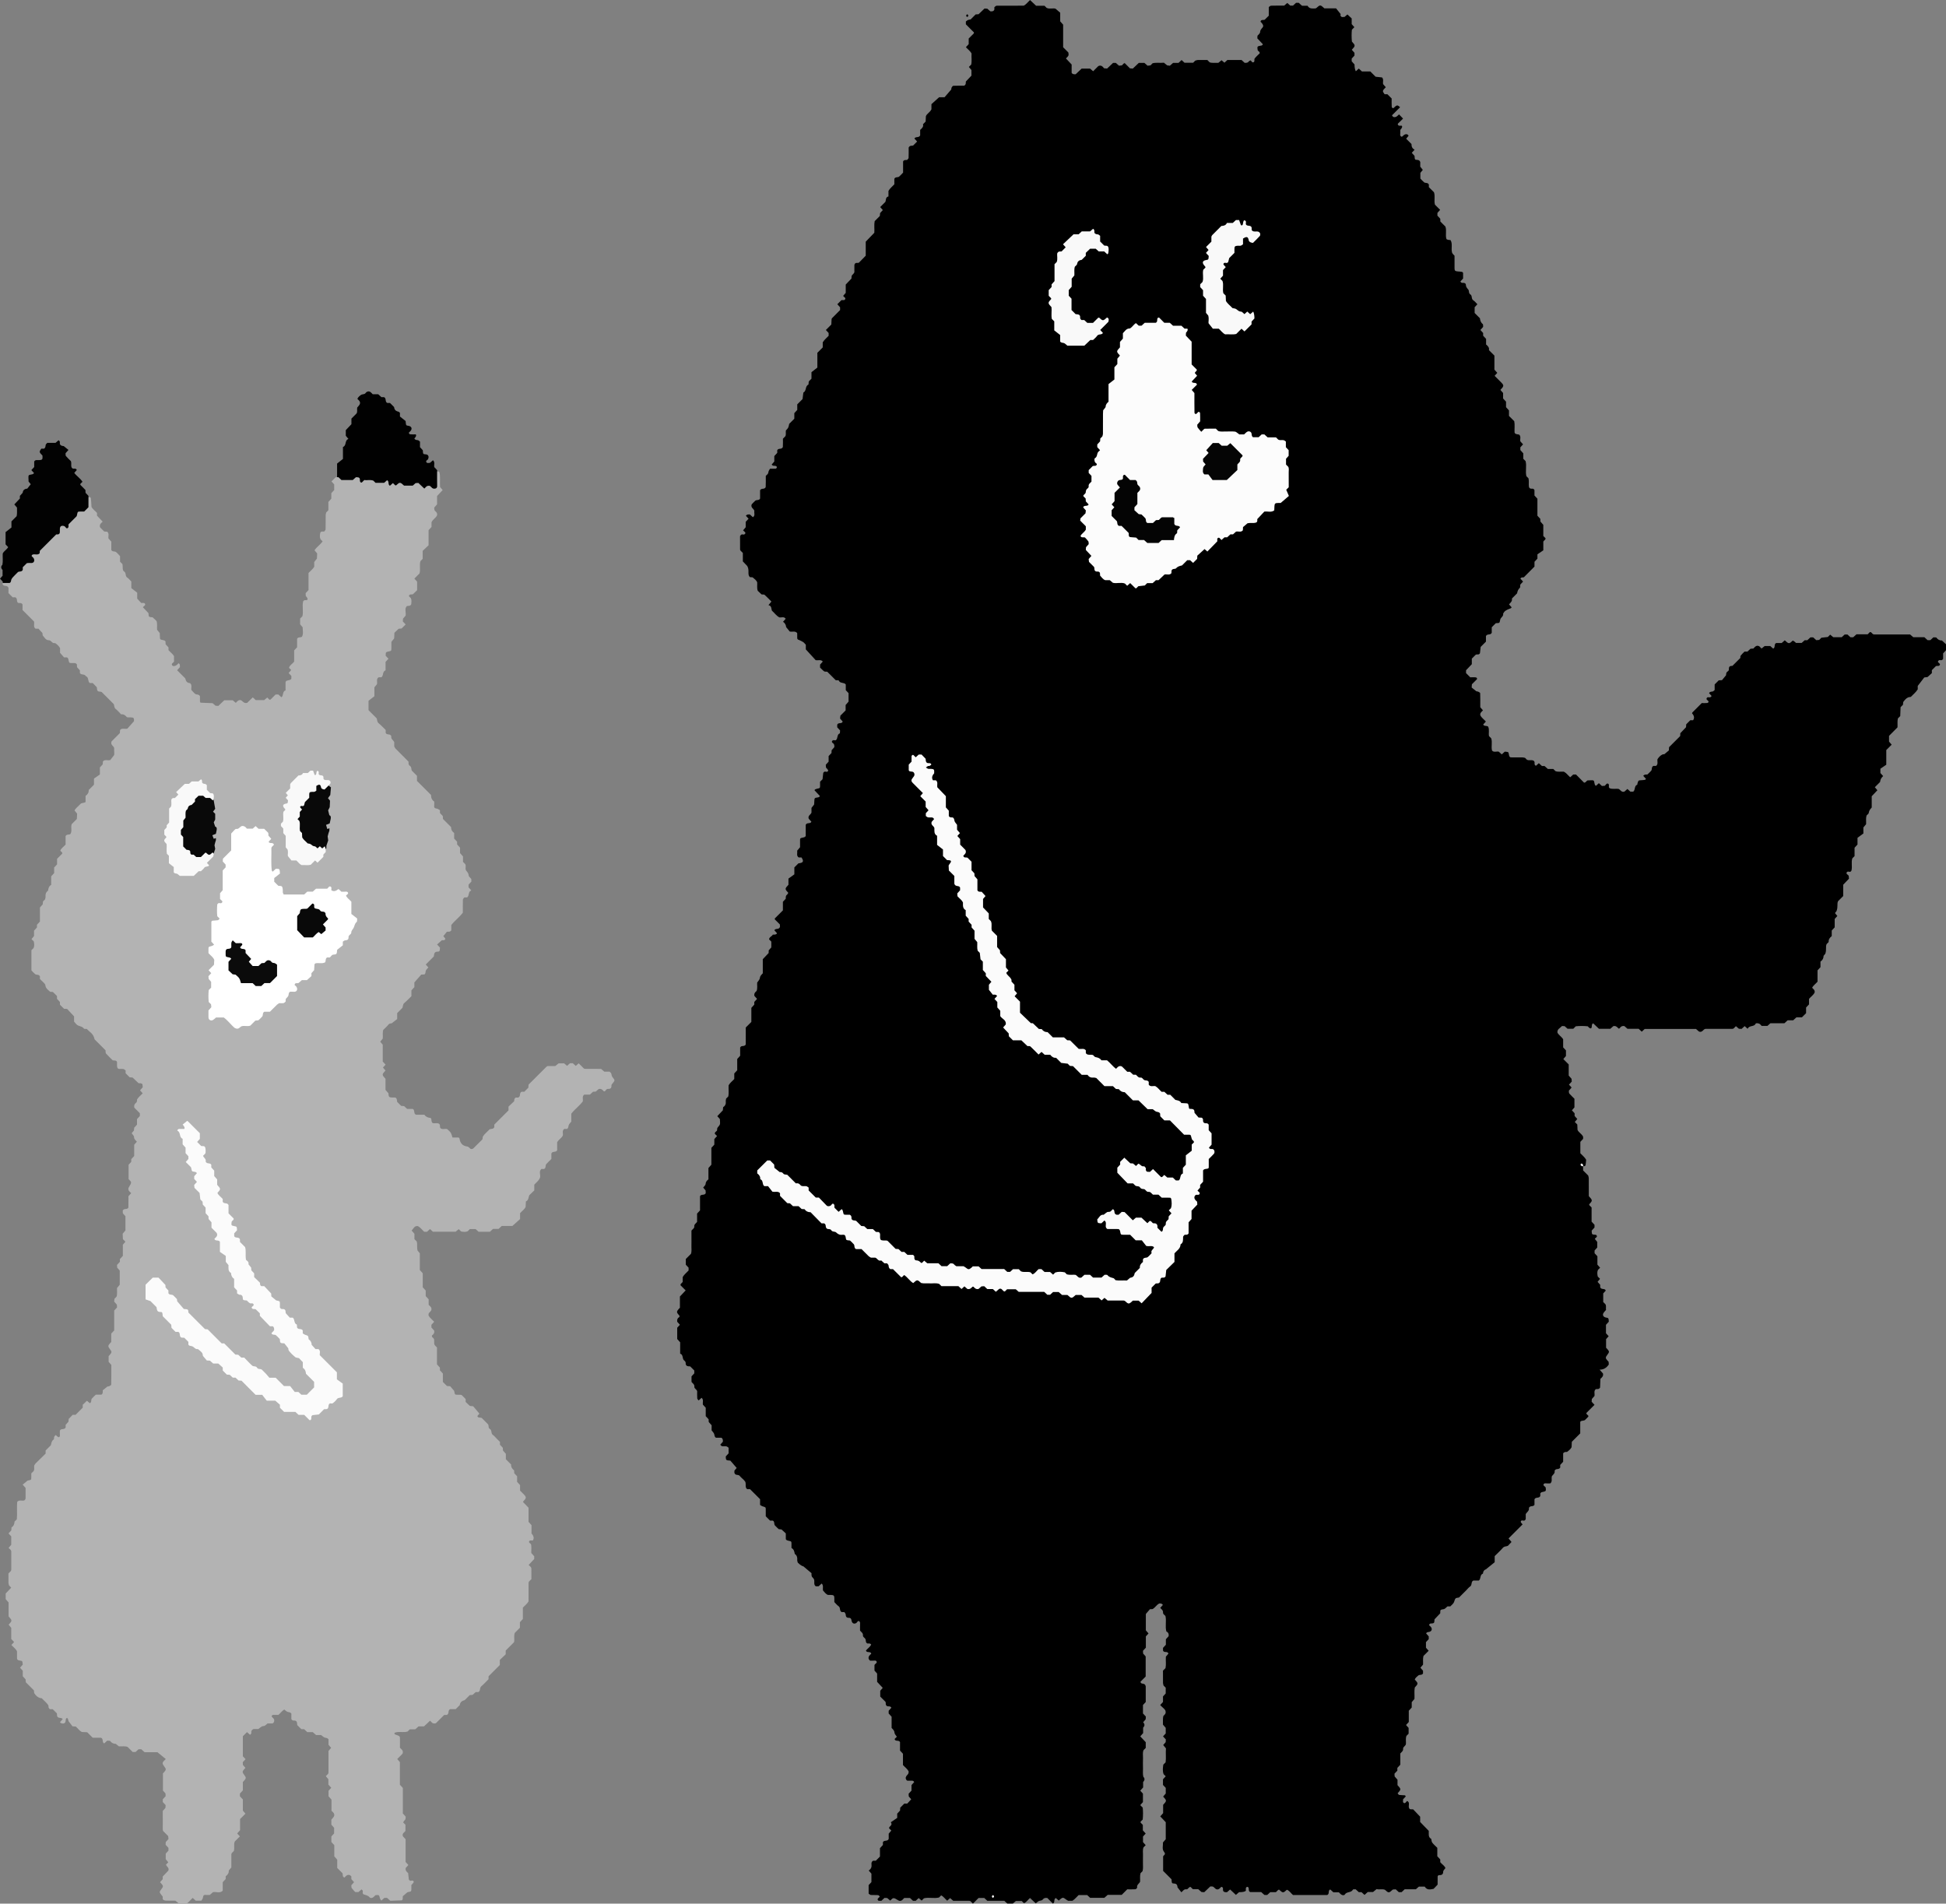<?xml version="1.0" encoding="UTF-8"?>
<svg id="_イヤー_1" data-name="レイヤー 1" xmlns="http://www.w3.org/2000/svg" width="297.629" height="291.142" viewBox="0 0 297.629 291.142">
  <rect x="0" y="0" width="297.629" height="291.142" fill="#808080" stroke="none"/>
  <defs>
    <style>
      .cls-1 {
        fill: #f9f9f9;
      }

      .cls-2 {
        fill: #040404;
      }

      .cls-3 {
        fill: #010101;
      }

      .cls-4 {
        fill: #050505;
      }

      .cls-5 {
        fill: #020202;
      }

      .cls-6 {
        fill: #fcfcfc;
      }

      .cls-7 {
        fill: #fff;
      }

      .cls-8 {
        fill: #fbfbfb;
      }

      .cls-9 {
        fill: #b3b3b3;
      }

      .cls-10 {
        fill: #0b0b0b;
      }

      .cls-11 {
        fill: #090909;
      }
    </style>
  </defs>
  <g>
    <path d="M242.125,178.352v.656l.773,.773c.033,.131,.095,.262,.096,.394,.008,.94,.005,1.88,.005,2.762,.595,.645,.595,.675,.049,1.267,.019,.051,.026,.114,.059,.152,.096,.109,.204,.208,.318,.322v2.164l.446,.478v.421l-.436,.472c.03,.565,.033,.586,.392,.619,.157,.014,.314-.002,.381,.133,.131,.264-.189,.298-.283,.524l.363,.45v.857l-.406,.456v.417l.432,.468v1.285l.413,.466-.328,.328c-.153,.335-.104,.68-.03,1.024l.346,.346-.374,.459,.398,.456v.369c.162,.438,.716,.105,.852,.515l-.388,.43v1.319l.332,.332c.165,.261,.049,.555,.095,.881-.116,.136-.27,.282-.38,.456-.207,.327-.025,.637,.41,.714,.356,.063,.361,.06,.398,.625l-.434,.476v1.296l.413,.452-.396,.443v1.321c.073,.073,.129,.121,.176,.177,.345,.407,.345,.46,.015,.9-.312,.416-.309,.5,.039,.9,.048,.055,.103,.103,.154,.155,.011,.141,.021,.283,.032,.424-.316,.47-.74,.792-1.406,.794l.516,.584c.085,.38-.116,.582-.394,.81-.017,.45-.036,.94-.051,1.344-.2,.318-.442,.196-.647,.242-.36,.271-.139,.666-.211,1.044l-.403,.463-.027,.421,.436,.469c-.408,.407-.822,.817-1.23,1.232-.026,.026-.003,.1-.003,.149l.312,.312c-.019,.051-.024,.114-.058,.152-.096,.109-.204,.208-.307,.311-.051,.052-.098,.11-.156,.152-.054,.039-.117,.072-.182,.087-.134,.031-.276,.036-.407,.075-.063,.019-.109,.092-.154,.134v1.763l-1.284,1.284-.036,.823c-.148,.305-.423,.523-.708,.733-.217-.006-.434-.015-.583,.218v1.28l-.45,.484v.42c-.143,.215-.357,.202-.57,.233-.11,.016-.298,.185-.284,.251,.087,.436-.315,.607-.442,.877-.061,.377,.127,.767-.227,1.045-.217,0-.438,.019-.653-.006-.17-.02-.299,.003-.373,.158-.046,.097,.026,.202,.171,.309,.058,.043,.104,.102,.156,.153,.067,.575,.063,.577-.466,.697-.066,.015-.14,.02-.196,.053-.061,.036-.105,.1-.164,.158v.407c-.173,.407-.713,.107-.887,.505v.843c-.145,.222-.363,.198-.574,.233-.109,.018-.291,.186-.279,.257,.075,.43-.301,.613-.485,.918v.784c-.114,.214-.239,.266-.406,.215-.167-.051-.325-.006-.359,.158-.018,.087,.103,.207,.171,.305,.041,.059,.101,.104,.116,.119l-2.15,2.15,.453,.546-.557,.588c-.253,.109-.544,.05-.761,.3-.382,.439-.816,.832-1.255,1.271v.935l-1.356,1.097c.238-.081,.175-.053,.11-.039q-.499,.112-.554,.682c-.498,.181-.266,.789-.626,1.062h-.839c-.397,.187-.148,.679-.485,.904-.238,.158-.418,.403-.624,.609-.155,.155-.309,.309-.464,.464-.206,.206-.412,.412-.618,.618-.611,.081-.555,.1-.753,.663-.109,.31-.402,.491-.578,.692h-.435c-.189,.156-.334,.348-.522,.413-.191,.066-.428-0-.568,.219l-.019,.431-.872,.917c-.035,.574-.039,.578-.396,.633-.071,.011-.153-.019-.217,.006-.16,.061-.224,.162-.203,.275,.103,.103,.228,.192,.305,.312,.213,.334,.032,.667-.398,.714-.153,.017-.278,.037-.377,.209l.402,.463v.416l-.424,.46v.855l.411,.467c-.275,.275-.532,.532-.79,.79-.119,.424-.041,.857-.066,1.326l-.405,.477,.401,.456v.411c-.148,.321-.524,.144-.724,.322-.201,.179-.435,.342-.541,.61,.553,.6,.553,.633,.005,1.226-.107,.557-.014,1.135-.05,1.75l-.417,.486v.823l-.45,.491v1.724l-.42,.46,.394,.445v.885c-.126,.126-.229,.229-.332,.332-.153,.418-.052,.852-.077,1.215-.041,.362-.458,.444-.433,.755,.028,.353-.236,.496-.431,.727v1.715l-.45,.486v.419l-.439,.47,.024,.422,.439,.501v.826c.57,.618,.57,.647,.019,1.245,.076,.087,.144,.237,.232,.251,.281,.044,.571,.03,.855,.058,.056,.005,.104,.096,.165,.158l-.423,.464c.027,.194-.104,.482,.162,.567,.209,.066,.306-.21,.46-.325,.533,.252,.091,.774,.33,1.147,.12,.215,.364,.097,.604,.146l1.058,1.116v.807c.454,.468,.903,.931,1.318,1.358,.026,.483-.125,.957,.372,1.224,.051,.197,.051,.434,.166,.583,.22,.287,.504,.524,.769,.789v1.289l.45,.489v.42c.265,.322,.65,.528,.793,.897-.129,.192-.344,.366-.343,.538,.004,.532-.33,.545-.694,.548-.058,.058-.153,.108-.154,.161-.012,.432-.007,.864-.007,1.288l-.609,.639c-.502,.101-1.005,.238-1.362-.335h-.895l-.456,.401h-1.71l-.478,.447h-.421l-.472-.436c-.157,.011-.298,.021-.44,.031-.608,.562-.648,.564-1.212,.039-.417-.163-.856,.012-1.277-.108l-.545,.453h-.807l-.494,.44-.461-.421h-.412l-.476-.435c-.158,.013-.394-.021-.425,.043-.253,.522-.955,.269-1.242,.755-.091,.155-.388,.126-.572-.013-.115-.087-.208-.203-.332-.326h-.837l-.485-.436c-.316,.139-.168,.486-.29,.698-.068,.06-.121,.149-.174,.149-1.747,.007-3.493,.006-5.225,.006-.33-.271-.534-.658-.94-.811-.572,.53-.608,.53-1.212-.027-.052,.027-.111,.046-.153,.084-.108,.098-.208,.204-.316,.312h-.86l-.471,.434h-.417l-.504-.45h-1.69c-.274-.163-.176-.403-.224-.602-.041-.168-.175-.23-.278-.177-.061,.031-.136,.096-.144,.154-.021,.142-.007,.289-.007,.428q-.204,.218-1.045,.219l-.48,.413-.886-.828-.467,.413c-.247,.011-.484,.021-.593-.204-.057-.118-.008-.285-.032-.425-.01-.06-.078-.12-.135-.158-.037-.025-.125-.032-.148-.008-.199,.212-.405,.458-.723,.347-.187-.065-.314-.286-.496-.387-.113-.062-.278-.028-.436-.039-.304,.289-.615,.586-.921,.876l-.422-.025-.502-.439h-.828l-.338-.338c-.305-.038-.358,.403-.658,.361-.353-.05-.493,.238-.753,.457l-.589-.752c0,.002-.002-.141-.044-.271-.072-.221-.225-.305-.474-.317-.359-.016-.362-.05-.399-.648-.428-.429-.884-.885-1.286-1.288v-2.229c.401-.419,.327-.373,.057-.81-.219-.355-.06-.844-.081-1.306l.424-.491v-2.608l-.839-.889,.441-.501v-1.265c.57-.619,.57-.648,.003-1.264l.396-.47v-.858l-.424-.454v-.856l.421-.463-.321-.321c-.186-.482-.117-.974-.047-1.465l.349-.349c.1-.674-.013-1.397,.054-2.137l-.42-.509,.379-.444,.021-.417-.428-.462,.412-.446v-.859l-.423-.491c.022-.462-.048-.895,.059-1.32,.186-.207,.482-.357,.304-.863-.129-.246-.497-.491-.785-.816l.429-.467v-.85l.415-.455v-.881l-.327-.328c-.031-.132-.086-.265-.088-.398-.009-.648-.004-1.296-.004-1.88l.387-.387c.118-.553,.015-1.132,.055-1.751l.389-.462c-.098-.443-.666-.075-.824-.464v-.422l.437-.474v-.843l.422-.467c.056-.353-.065-.594-.347-.729-.219-.801,.044-1.602-.141-2.365-.14-.168-.386-.275-.368-.51,.027-.349-.219-.505-.428-.723l.404-.456c-.121-.197-.315-.242-.547-.218-.403,.176-.592,.607-1.029,.855l-.402,.019-.601,.694c.01-.034-.026,.031-.026,.096-.004,.801-.002,1.603-.002,2.439l.41,.477-.408,.455v1.725l-.44,.472,.021,.422,.392,.445v3.071c-.281,.282-.539,.539-.796,.796,.057,.509,.678,.053,.806,.708v2.397l-.423,.455v1.295l.438,.469-.025,.42-.386,.457q.396,.41-.002,.825v.829l-.441,.502,.839,.889v.879l-.33,.33c-.179,.406-.073,.841-.088,1.265-.018,.509-.012,1.02-.002,1.53,.009,.43-.052,.863,.052,1.286q.369,.38-.032,.799v.832l-.44,.495,.413,.453v1.292l-.414,.466,.381,.382c.061,.575,.055,1.21-.001,1.823l-.332,.332c.007,.052-.005,.119,.023,.152,.094,.111,.203,.209,.326,.332v.837l.437,.487-.411,.456v.855l.41,.467-.331,.331c-.164,.41-.063,.845-.082,1.27-.016,.364,.006,.729-.006,1.093-.014,.428,.059,.862-.06,1.282-.105,.105-.208,.208-.312,.311-.118,.424-.041,.857-.064,1.302-.131,.294-.539,.462-.452,.898,.014,.068-.176,.248-.28,.255-.428,.03-.858,.012-1.234,.012l-.85,.85h-2.142l-.51,.45h-2.171l-.454-.424h-1.305c-.321,.291-.577,.648-.954,.872-.219-0-.437-0-.657-0-.115-.07-.241-.13-.346-.215-.395-.319-.504-.321-.902,.017-.055,.047-.103,.102-.175,.175l-.454-.393c-.384,.147-.073,.684-.453,.844l-.853-.853c-.323-.031-.524,.008-.666,.205-.14,.196-.354,.184-.56,.237-.188,.049-.34,.237-.534,.383-.283-.262-.585-.543-.888-.823-.316,.257-.518,.647-.925,.796l-.342-.342h-.891l-.456,.389h-.859l-.455-.415h-2.599l-.469-.433h-.868l-.865,.865-.38-.38c-.065-.019-.13-.054-.195-.055-.801-.004-1.603-.002-2.438-.002l-.476-.411-.447,.401c-.312-.258-.539-.625-.92-.817l-.325,.325c-.754,.198-1.554-.067-2.311,.126l-.348,.348-.458-.386-.453,.413h-.418l-.454-.424h-.878c-.116,.116-.214,.225-.323,.321-.182,.159-.408,.15-.587,.044-.75-.447-.751-.465-1.237,.034l-.459-.391-.42-.022-.47,.439c-.199-.026-.488,.099-.569-.164-.063-.205,.228-.298,.314-.467,.015-.03-.158-.225-.253-.232-.362-.029-.729,.006-1.091-.021-.121-.009-.234-.131-.353-.204v-1.31l.424-.453v-1.294l-.414-.482c.364-.235,.48-.549,.426-.94-.031-.224,.026-.421,.239-.557h.419l.637-.637v-1.285l.45-.486v-.423c.178-.373,.719-.07,.887-.509v-.802l.399-.471-.342-.342c-.029-.349,.615-.428,.269-.927l.974-.667v-.653l.435-.469,.029-.442c.206-.206,.412-.412,.623-.623h.45l.606-.656-.376-.439-.02-.419,.441-.473v-.85l.412-.461c-.097-.162-.216-.214-.371-.207-.218,.01-.437,.01-.655,0-.161-.007-.33-.333-.259-.516,.048-.125,.117-.257,.214-.345,.175-.159,.244-.341,.216-.574-.204-.384-.57-.63-.863-.959v-1.724l-.45-.489v-1.289c-.16-.383-.722-.027-.832-.476l.348-.348c-.124-.198-.35-.402-.363-.618-.02-.341-.23-.504-.44-.727v-1.714l-.45-.498v-.42c.135-.15,.276-.306,.417-.462-.088-.138-.206-.211-.352-.203-.352,.019-.53-.131-.51-.496,.004-.066-.025-.134-.039-.201l-.803-.803v-.89l.38-.444-.857-.917v-1.27l-.405-.456v-.864c.125-.2,.415-.28,.33-.502-.098-.255-.378-.128-.582-.15-.072-.008-.146-.001-.218-.001h-.209c-.252-.225-.304-.478-.115-.752,.082-.118,.202-.208,.304-.31-.12-.444-.7-.056-.815-.495,.239-.287,.607-.513,.795-.894-.142-.243-.379-.153-.571-.172-.337-.151-.18-.51-.332-.73-.118-.17-.374-.266-.351-.508,.035-.354-.238-.495-.444-.735,0-.33-.013-.691,.006-1.051,.009-.165-.006-.291-.135-.384-.104-.075-.203-.03-.311,.129-.04,.059-.093,.117-.154,.154-.333,.199-.652,.026-.711-.412-.034-.253-.142-.401-.392-.393-.372,.012-.49-.173-.499-.517-.003-.119-.128-.234-.2-.356h-.412c-.387-.19-.141-.68-.479-.905-.238-.158-.418-.403-.645-.63,0-.194,.001-.41-0-.626-.002-.366-.103-.45-.535-.466-.145-.005-.291-.001-.44-.001-.348-.131-.539-.439-.766-.692-.058-.35,.117-.732-.191-1.053l-.481,.43h-.42c-.382-.258-.15-.66-.27-1.054-.035-.05-.096-.187-.199-.27-.198-.159-.2-.363-.189-.684l-1.225-1.034q-.353-.076-.873-.579c-.031-.133-.097-.269-.085-.398,.035-.385-.043-.71-.378-.94-.064-.347-.118-.699-.503-.907,0-.207,.001-.42-0-.633-.002-.369-.001-.38-.51-.488-.139-.03-.262-.073-.357-.22v-.888l-.657-.601-.43-.052c-.17-.165-.389-.351-.576-.564-.182-.207-.002-.579-.329-.742h-.419l-.654-.654c0-.325,.002-.684-.001-1.044-.003-.348-.007-.341-.514-.491-.126-.037-.235-.135-.356-.207v-.878l-1.541-1.536h-.431c-.375-.276-.135-.676-.282-1.116-.2-.333-.641-.609-.909-.962-.275-.183-.654,.024-.77-.456l.016-.308,.339-.398-.968-1.121c-.677-.045-.681-.049-.704-.639l.438-.469v-.866c-.116-.073-.224-.188-.348-.209-.213-.035-.44,.016-.652-.021-.105-.018-.19-.152-.276-.227l.399-.458c.015-.254,.003-.465-.216-.61h-.845c-.215-.135-.213-.343-.263-.551-.045-.188-.229-.344-.396-.575v-.779l-.44-.499-.022-.423-.439-.47v-1.291l-.429-.466c-.077-.36,.151-.751-.206-1.053l-.454,.405c-.07-.103-.201-.209-.21-.325-.028-.362-.01-.728-.01-1.071-.05-.313-.463-.394-.43-.714,.037-.36-.262-.482-.435-.735v-.843l.424-.46v-.434l-.629-.629c-.357-.011-.719-.012-.689-.547,.006-.112-.107-.268-.21-.34-.374-.263-.099-.891-.633-1.066v-1.728l-.45-.5v-1.731l.412-.456-.41-.454c-.056-.353,.065-.595,.299-.706,.114-.159,.04-.234-.086-.37-.332-.359-.32-.505,.025-.895,.048-.055,.103-.103,.172-.173v-1.723l.88-.93-.78-.78c-.063-.256,.206-.302,.326-.526v-.738c.253-.425,.609-.681,.901-1.002v-.431l-.424-.454v-.876l.787-.787c.146-.415,.056-.848,.073-1.275,.014-.364,.003-.728,.003-1.093v-1.188c.207-.253,.453-.357,.43-.597-.035-.354,.239-.494,.431-.728v-1.277l.45-.484c0-.72,0-1.448,0-2.177,.178-.368,.72-.063,.874-.475-.008-.142-.017-.284-.024-.407l-.365-.432c.147-.207,.362-.373,.369-.548,.013-.336,.194-.521,.433-.716v-1.725l.45-.512v-2.584l.45-.483v-.852l.418-.464-.334-.334c-.092-.318,.383-.359,.346-.64-.045-.346,.266-.479,.398-.746,.104-.211,.021-.537,.021-.873l-.395-.445,.853-.902,.037-.461c.319-.216,.461-.515,.408-.915-.018-.132,.034-.274,.055-.411,.103-.103,.206-.206,.326-.326,.119-.552,.015-1.131,.053-1.708,.208-.384,.573-.632,.865-.96v-.852l.45-.489v-1.719l.45-.498v-1.263c.104-.179,.227-.21,.381-.219,.313-.018,.473-.135,.473-.304,.001-.866,.001-1.732,.001-2.531l.856-.856v-2.152l.45-.496v-.41l.422-.465-.402-.449c-.085-.374,.106-.581,.333-.761,.164-.425,.057-.86,.089-1.285,.146-.231,.39-.453,.413-.696,.032-.339,.242-.498,.445-.722v-2.161c.301-.316,.598-.628,.89-.935l.02-.421,.394-.445v-.885l-.345-.345c.045-.382,.452-.46,.58-.725,.269-.002,.494,.032,.641-.207l-.407-.449c.161-.38,.727-.031,.86-.551l-.02-.348c-.258-.258-.515-.515-.772-.772,0-.052-.022-.126,.003-.152,.409-.415,.823-.824,1.232-1.229v-1.312l.436-.47c.006-.227-.032-.442,.18-.601,.092-.069,.141-.198,.208-.297-.545-.59-.545-.621,.027-1.241v-.94l.901-.65v-1.057c.209-.21,.416-.416,.622-.622,.756-.089,.863-.292,.471-.903h-.431c-.389-.264-.166-.663-.234-1.032l.444-.529c0-.287,.001-.646-0-1.004-.001-.374-.005-.384,.507-.491,.14-.029,.263-.07,.36-.22v-1.711c.168-.41,.707-.105,.867-.481l-.409-.451c-.177-.488,.327-.62,.423-.948-0-.219-0-.437-0-.715l.404-.51c.008-.141,.025-.351,.033-.561,.016-.42,.048-.467,.476-.521,.151-.019,.276-.042,.376-.212l-.836-.901c.089-.14,.213-.18,.353-.21,.502-.104,.503-.114,.507-.491,.002-.213,0-.426,0-.597l.378-.378,.108-.966c.103-.186,.228-.235,.394-.186,.165,.048,.324,.002,.357-.161,.017-.087-.107-.207-.177-.305-.042-.059-.101-.104-.153-.156-.011-.141-.022-.282-.035-.44l.435-.475v-.853l.44-.471,.019-.422,.416-.469c.01-.246,.012-.461-.198-.602-.152-.102-.214-.21-.162-.308,.078-.15,.208-.19,.375-.15,.068,.016,.143,.003,.203,.003,.376-.268,.126-.887,.63-1.064l.03-.44-.437-.472v-.409c.161-.394,.711-.061,.836-.48l-.403-.46c.02-.164,.037-.303,.053-.442,.258-.258,.515-.515,.798-.798v-.828l.45-.514v-1.297l-.426-.456v-.867c-.253-.375-.869-.114-1.072-.611-.024-.06-.266-.03-.461-.047-.426-.426-.882-.881-1.301-1.299-.208-.022-.383,.012-.48-.06-.232-.172-.426-.393-.616-.576v-.454l.415-.465c-.301-.357-.693-.13-1.091-.215-.453-.496-.942-1.031-1.505-1.647v-.712c-.106-.114-.202-.221-.301-.324-.101-.105-.651-.386-.9-.464-.039-.057-.11-.112-.112-.17-.012-.286-.005-.572-.005-.818-.326-.379-.717-.15-1.14-.242l-.553-.673c-.021-.263-.12-.592-.476-.812l.404-.46c-.242-.395-.642-.155-.972-.223-.451-.241-.736-.672-1.125-1.018-.13-.291-.008-.734-.534-.852l.451-.545c-.337-.337-.676-.699-1.044-1.027-.085-.076-.271-.039-.455-.059l-.588-.556c-.16-.43-.057-.864-.087-1.294-.136-.343-.438-.54-.702-.768l-.425-.035c-.417-.44-.006-.984-.388-1.689l-.681-.716v-1.289l-.321-.321c-.035-.058-.1-.116-.1-.175-.007-.722-.005-1.444-.005-2.076,.133-.239,.257-.298,.417-.257,.166,.043,.294,.001,.378-.142,.059-.1,.002-.202-.15-.31-.059-.042-.104-.101-.181-.178l.398-.471v-.831l.44-.473-.408-.449c.148-.236,.37-.209,.608-.204l.462,.42c.392-.247,.156-.646,.222-.974-.074-.338-.599-.461-.408-.991,.145-.15,.33-.369,.545-.555,.207-.178,.579-.001,.74-.334v-1.283c.142-.212,.353-.204,.568-.234,.111-.015,.286-.159,.29-.251,.027-.577,.014-1.156,.014-1.703,.135-.135,.262-.223,.334-.345,.066-.113,.056-.267,.108-.391,.051-.124,.137-.235,.212-.357,.287,0,.578,.008,.868-.007,.055-.003,.122-.084,.153-.144,.053-.103-.008-.237-.176-.278-.199-.049-.439,.05-.595-.211l.399-.461v-.832l.45-.489v-.417c.144-.218,.359-.2,.572-.233,.11-.017,.277-.161,.284-.258,.031-.43,.013-.863,.013-1.26l.349-.349c.171-.258,.051-.554,.103-.911,.089-.105,.254-.248,.347-.427,.092-.176,.112-.39,.163-.587l.779-.779v-.856l.45-.488v-.855l.809-.809,.125-.999c.514-.24,.238-.983,.773-1.21,.069-.193-.033-.428,.153-.593,.109-.097,.207-.205,.314-.312v-.997l.901-.703v-2.261l.823-.823v-.775c.254-.423,.609-.68,.901-1.001v-.428l-.421-.461,.833-.833,.04-.82c.013-.032,.022-.11,.066-.155,.408-.416,.822-.826,1.233-1.238v-.428l-.422-.463,.629-.629c.2-.039,.481,.09,.58-.159,.09-.227-.202-.301-.317-.492l.393-.461v-1.27l.885-.93c.004-.233-.027-.447,.182-.606,.107-.081,.172-.217,.256-.328-0-.364-.003-.729,.002-1.093,.001-.065,.036-.13,.051-.183,.146-.263,.391-.137,.624-.19l1.061-1.088v-2.145l1.315-1.362c.039-.64-.058-1.219,.053-1.775,.272-.272,.529-.529,.787-.787,.013-.14,.027-.28,.042-.446l.416-.461-.405-.457,.79-.79c.133-.285,.004-.732,.477-.835v-.843c.249-.435,.609-.688,.901-1.012v-.843c.16-.34,.531-.167,.737-.34,.217-.183,.402-.405,.6-.609v-1.71c.163-.28,.399-.199,.609-.221,.079-.102,.228-.205,.232-.314,.024-.573,.011-1.148,.011-1.591,.216-.377,.465-.23,.682-.303l.611-.611-.411-.458c.169-.365,.709-.062,.877-.493v-.834c.284-.242,.545-.487,.432-.861l.403-.404,.041-.825c.148-.392,.605-.558,.848-1.055v-.787l1.173-1.058h.834l1.034-1.199c0-.002-.013-.155,.042-.276,.052-.114,.172-.275,.269-.279,.576-.026,1.154-.013,1.657-.013,.306-.183,.239-.415,.252-.635l.858-.901v-.861l-.394-.472,.356-.357c.125-.549,.015-1.128,.054-1.698-.205-.395-.574-.639-.862-.965l.427-.468v-.86l.777-.777c.011-.052,.049-.13,.028-.151-.407-.417-.82-.828-1.239-1.247v-.43c.102-.074,.201-.175,.322-.227,.123-.053,.268-.057,.403-.082,.257-.258,.515-.515,.773-.773l.441-.026c.304-.289,.615-.586,.919-.875l.423,.028,.474,.411c.245-.003,.471,.026,.605-.272v-.367c.116-.081,.226-.224,.338-.225,1.384-.015,2.768-.01,4.152-.01,.395-.199,.637-.571,.967-.861l.929,.877h1.285l.325,.325c.471,.214,.988-0,1.359,.12l.714,.617v1.32l.45,.509v3.454l.796,.796c.074,.469,.077,.473-.369,.915l.873,.927v1.273c.152,.243,.374,.218,.616,.217l.913-.867h1.29l.468,.408,.789-.789c.422-.203,.666,.059,.883,.337l.467,.038,.912-.867h.419l.484,.431c.162-.017,.302-.032,.441-.047,.103-.103,.206-.206,.309-.309,.291-.023-.052-.218,.155-.012,.258,.258,.515,.515,.773,.773l.444,.032,.908-.864h.859l.487,.429c.164-.019,.303-.036,.442-.052,.103-.103,.206-.206,.321-.321,.554-.147,1.133-.017,1.729-.087l.501,.409,.412,.052,.49-.428h.832l.474-.442,.446,.416h1.316l.323-.323c.131-.033,.262-.093,.394-.096,.502-.011,1.005-.005,1.454-.005,.156,.156,.259,.259,.362,.363,.42,.14,.854,.047,1.323,.077l.489-.403,.444,.379,.452-.413h2.167l.472,.435c.229-.004,.443,.028,.601-.182,.069-.092,.197-.138,.29-.2,.174,.091,.234,.398,.473,.287,.235-.109,.056-.424,.17-.573,.219-.287,.504-.524,.763-.783,.054-.254-.209-.303-.304-.474-.084-.596-.075-.595,.434-.698,.068-.014,.144-.009,.202-.04,.061-.033,.105-.099,.172-.165-.288-.306-.576-.612-.861-.914l.023-.406c.148-.184,.386-.345,.392-.515,.012-.33,.186-.511,.375-.73,.186-.215,.125-.424-.148-.74-.048-.055-.102-.104-.155-.156,.077-.391,.427-.212,.637-.306l.626-.616V1.078c.117-.073,.231-.203,.349-.207,.655-.02,1.311-.01,2.004-.01l.479-.408,.455,.403h.42l.46-.424h.416l.505,.45h.845c.274,.506,.737,.403,1.16,.415,.063-.023,.141-.031,.187-.073,.566-.52,.604-.52,1.229,.057h1.785l.717,.897c-.031-.06-.163,.286,.178,.429l.397-.02,.44-.376,.654,.606v.874l.411,.467-.379,.379c-.061,.58-.057,1.214,.001,1.823,.555,.599,.554,.635-.017,1.255l.41,.466v.418l-.424,.46v.418l.429,.478q.01,.69,.202,1.046l.456-.414,.478,.441h1.284l.808,.808,.987,.108c.302,.335,.069,.72,.169,1.03l.401,.467c-.547,.566-.543,.573-.18,1.073h.427l.652,.652c0,.404-.019,.838,.01,1.269,.011,.16,.157,.223,.27,.2,.533-.516,.583-.516,1.008-.134-.412,.412-.824,.824-1.243,1.243,.076,.087,.139,.225,.233,.251,.127,.036,.298,.025,.413-.036,.163-.087,.293-.237,.439-.362l.609,.639c-.224,.224-.421,.44-.639,.632-.14,.123-.206,.211-.143,.312,.086,.139,.213,.177,.38,.141,.066-.014,.14,.008,.211,.014q.18,.198-.235,.64c0,.194,.017,.411-.005,.625-.018,.167,.005,.293,.139,.382,.102,.068,.189,.005,.315-.134,.087-.097,.219-.181,.345-.21,.209-.048,.396,.017,.479,.231l-.37,.446c.287,.288,.545,.545,.813,.813,.001,.363,.098,.693,.481,.858l-.434,.49,.42,.463c.039,.568,.041,.602,.4,.616,.252,.01,.397,.099,.472,.319,.022,.065,.003,.145,.003,.217v.497l.391,.495-.372,.455v.873c.161,.165,.344,.391,.565,.569,.207,.167,.577-.002,.734,.351v.394l.783,.783c.217,.618-.032,1.276,.151,1.9l.788,.788-.414,.466v.421l.433,.466,.019,.434c.258,.258,.515,.515,.773,.773,.215,.621-.038,1.28,.154,1.903q.156,.152,.619,.155c.378,.589,.044,1.261,.259,1.98,.008,.011,.09,.123,.178,.231,.046,.056,.102,.104,.183,.185,0,.622-.001,1.273,0,1.925,0,.366,.1,.453,.522,.481,.211,.014,.422,.029,.63,.066,.059,.01,.104,.097,.157,.15v.865l-.419,.459c.094,.152,.214,.226,.363,.205,.245-.033,.475,.077,.478,.29,.003,.332,.181,.512,.368,.732,.173,.204,.024,.565,.316,.741,.336,.202,.105,.685,.458,.909,.24,.152,.419,.4,.622,.601l-.421,.453v.879l.805,.805c.04,.331,.13,.655,.436,.894,.077,.061,.041,.266,.06,.43l-.42,.475,.419,.459v.414l.45,.489v.857c.302,.237,.524,.503,.434,.86l.84,.84v2.146l.436,.488-.404,.457c.309,.309,.619,.617,.927,.928,.535,.539,.533,.607-.04,1.228l.409,.467v.841l.45,.488v.841l.45,.5v.838l.806,.806c.112,.557,.016,1.136,.048,1.71,.009,.167,.157,.263,.479,.306,.069,.009,.138,.019,.208,.029,.344,.285,.117,.677,.194,1.04l.418,.458-.415,.456v.416l.45,.505v.834l.349,.349c.203,.751-.063,1.552,.127,2.313l.32,.32c.105,.423,.008,.86,.066,1.284,.03,.223,.224,.341,.474,.302,.152-.024,.273,.043,.375,.212v.836l.45,.488v2.603l.439,.47,.022,.423,.44,.499v1.705l.335,.335c.047,.252-.21,.304-.332,.517v1.34l-.901,.614v.658l-.45,.483v.731l-1.631,1.642c-.085,.008-.228,.009-.363,.043-.061,.015-.105,.097-.164,.157l.412,.454-.424,.46c-.012,.16-.022,.301-.032,.443-.309,.338-.362,.441-.464,.901-.258,.258-.515,.515-.773,.773-.015,.14,.01,.301-.053,.414-.103,.183-.263,.333-.401,.499l.401,.451c-.051,.052-.094,.128-.156,.151-.709,.256-.923,.402-1.147,.802,.064,.337-.191,.502-.359,.729-.112,.152-.106,.389-.172,.581-.019,.056-.104,.089-.159,.132-.142,.008-.285,.016-.427,.024-.206,.206-.412,.412-.625,.625v.846c-.173,.404-.714,.104-.887,.505v.848l-.807,.807-.109,.963c-.162,.294-.411,.146-.628,.212l-.617,.617v.849l-.884,.93v.434l.647,.647c.268,0,.561-.029,.844,.011,.166,.023,.219,.168,.179,.278-.258,.258-.515,.515-.773,.773l-.037,.499,.727,.579c.002,0,.148-.001,.271,.053,.119,.052,.302,.156,.305,.243,.024,.725,.014,1.451,.014,2.135l.413,.483c-.22,.223-.481,.39-.407,.749,.183,.388,.56,.625,.851,.959l-.412,.454c.155,.307,.516,.139,.75,.314,.238,.46,.039,.975,.142,1.458,.103,.103,.206,.206,.331,.332,.218,.596-.034,1.255,.133,1.884,.297,.319,.685,.087,1.024,.164l.461,.416,.466-.418c.568,.045,.566,.049,.62,.406,.051,.338,.142,.469,.313,.469,.583,.001,1.166-.004,1.748,.004,.137,.002,.273,.042,.409,.064,.103,.103,.206,.206,.31,.311,.275,.111,.57,.012,.846,.068,.225,.045,.348,.219,.307,.471-.025,.154,.039,.275,.203,.372l.451-.401,.475,.433h.394l.507,.45h.833c.126,.126,.229,.229,.332,.332,.417,.156,.851,.052,1.278,.083,.114,.075,.24,.137,.34,.229,.214,.197,.415,.409,.633,.628l.464-.418h.432c.404,.409,.814,.823,1.217,1.23,.264,.046,.317-.209,.524-.329,.162-.008,.373-.026,.585-.027,.399-.002,.415,.006,.505,.491,.027,.144,.057,.269,.212,.364l.451-.41,.461,.429c.156-.01,.298-.019,.439-.028,.152-.122,.261-.395,.459-.339,.259,.074,.149,.365,.171,.572,.047,.052,.085,.132,.145,.153,.417,.149,.852,.05,1.286,.08,.331,.073,.453,.597,.952,.418l.451-.399,.453,.414h.431c.368-.26,.116-.878,.616-1.065,.032-.012,.016-.132,.036-.197,.147-.463,.148-.46,.518-.484,.211-.014,.423-.028,.63-.064,.059-.01,.104-.097,.154-.147l-.412-.456c.143-.225,.362-.212,.619-.206,.184-.179,.406-.363,.589-.581,.173-.207,0-.578,.341-.737h.404c.371-.279,.151-.674,.219-1.031,.191-.278,.413-.555,.742-.708,.121-.056,.272-.047,.309-.053l.689-.576c.012-.21,.021-.352,.029-.495,.567-.567,1.133-1.133,1.7-1.7,.008-.142,.016-.285,.024-.44l.872-.916c.011-.163,.021-.304,.031-.446,.206-.206,.412-.412,.622-.622h.427q.35-.499-.158-1.051c.021-.052,.029-.116,.065-.153,.461-.467,.925-.929,1.419-1.423,.257,0,.547,.025,.83-.01,.162-.02,.224-.156,.206-.251-.09-.179-.385-.226-.287-.479,.056-.145,.211-.172,.377-.138,.066,.013,.147,.005,.206-.024,.062-.031,.105-.098,.176-.169l-.394-.452c.112-.202,.306-.216,.521-.238,.117-.012,.222-.145,.337-.227v-.86l.624-.624,.497-.03c.151-.182,.335-.404,.619-.746,.033-.094-.039-.415,.248-.588,.143-.086,.205-.206,.192-.358-.048-.552,.39-.47,.541-.495l1.214-1.214c.007-.074-.027-.25,.045-.346,.172-.231,.395-.425,.586-.623h.447l.47-.433c.16-.012,.302-.022,.443-.032,.245-.258,.469-.572,.902-.347l.346,.346,.474-.383h.857l.442,.394c.387-.151,.078-.69,.469-.858h.841l.466-.412c.621,.573,.657,.573,1.235,.038,.098,.061,.203,.118,.299,.187,.058,.042,.104,.101,.175,.173h.882l.455-.411h.406l.474-.437h.419l.48,.433,.441-.042,.337-.337,.985-.111,.357-.357,.473,.39h1.294l.455-.415h.422l.46,.424h.416l.505-.45h1.708l.333-.333c.256-.061,.303,.206,.484,.304,.043,.013,.108,.049,.173,.049,1.821,.003,3.642,.002,5.498,.002l.489,.422h1.699l.489,.45h.422l.466-.435,.438,.022c.222,.305,.509,.485,.868,.464l.634,.588v.887l-.45,.496v.828c-.104,.177-.226,.244-.38,.211-.165-.035-.296-.001-.382,.131-.026,.04-.021,.101-.03,.153l.312,.312c-.047,.422-.404,.222-.625,.312l-.618,.618v.453l-.666,.603-.498,.059c-.244,.317-.553,.719-.997,1.297v.525c-.3,.479-.714,.78-1.051,1.151-.136,.024-.281,.024-.406,.075-.341,.139-.546,.434-.756,.701-.017,.154-.032,.293-.047,.433-.103,.103-.206,.206-.364,.364-.017,.433-.036,.923-.053,1.364-.15,.15-.253,.253-.356,.356-.104,.426-.036,.859-.059,1.366-.413,.416-.868,.874-1.296,1.304v.875l.4,.471c-.282,.282-.539,.54-.823,.823v2.245l-.899,.608v.66l.42,.464c-.345,.348-.382,.447-.475,.913-.257,.258-.515,.515-.795,.795l.392,.458c-.282,.299-.573,.607-.869,.921v1.721c-.321,.351-.377,.46-.48,.918-.103,.103-.206,.206-.309,.309-.13,.422-.044,.855-.072,1.329l-.413,.494v.922l-.901,.666v1.024l-.45,.495v1.278l-.338,.338c-.212,.609,.033,1.268-.143,1.892-.082,.154-.206,.206-.373,.156-.167-.051-.299-.004-.371,.155-.043,.096,.031,.202,.175,.309,.058,.043,.104,.102,.156,.153,.013,.14,.026,.281,.041,.446-.285,.3-.581,.612-.884,.932v1.728c-.265,.265-.522,.522-.782,.782-.209,.41,.027,.854-.244,1.529,.056-.071-.074,.092-.234,.293l.364,.441-.404,.455v1.286l-.45,.485v.854c-.309,.232-.504,.511-.472,.906l-.312,.312c-.193,.413,.017,.854-.2,1.475,.013-.017-.118,.146-.264,.327-.003,.349-.142,.657-.477,.881v.853l-.45,.487v1.733c-.269,.319-.636,.547-.828,.932,.199,.2,.457,.368,.383,.727-.185,.387-.561,.624-.855,.961v.848l-.45,.483c0,.283,0,.575-0,.866-.206,.206-.412,.412-.637,.637h-.841l-.496,.45h-.847l-.489,.45h-2.148l-.455,.408h-.883c-.124-.124-.212-.253-.334-.323-.114-.064-.262-.076-.398-.089-.061-.006-.166,.024-.184,.066-.231,.538-1.004,.213-1.223,.79l-.462-.413-.464,.425-.413-.019-.459-.394-.331,.331c-.062,.027-.123,.078-.185,.078-1.384,.005-2.768,.003-4.155,.003-.343,.058-.458,.596-.965,.416l-.464-.402h-7.853l-.446,.414-.473-.44h-1.708l-.472-.414c-.368-.062-.592,.093-.735,.349-.323,.001,.019,.207-.184-.001-.203-.208-.39-.43-.776-.341l-.465,.408h-1.73l-.895-.844c-.242,.15-.185,.378-.217,.586-.035,.227-.229,.248-.421,.061-.052-.051-.103-.103-.188-.188-.601-.062-1.236-.063-1.828-0l-.374,.374h-.885l-.445-.394-.413-.02c-.256,.318-.766,.464-.684,1.013,.204,.393,.614,.6,.871,1.011v1.241l.429,.46v.857l-.401,.47,.822,.823v1.7l.438,.503,.027,.421-.429,.461,.405,.445-.418,.478c.021,.165-.011,.344,.065,.434,.233,.278,.506,.523,.788,.805v1.323l-.391,.445,.418,.458v.412l.409,.454-.383,.458,.383,.383,.037,.827c.164,.39,.608,.567,.854,1.037v.336l-.424,.457v1.745c.292,.323,.651,.577,.888,.988-.024,.253-.029,.541-.087,.816-.034,.163-.198,.208-.368,.16Z"/>
    <path d="M148.078,2.464c-.049,.049-.124,.147-.141,.138-.153-.084-.205-.191-.148-.282,.036-.057,.122-.149,.139-.139,.153,.084,.199,.186,.15,.284Z"/>
    <path class="cls-6" d="M189.542,66.437h.737c.135-.119,.277-.284,.453-.393,.267-.164,.624-.038,.681,.249,.041,.208,.005,.429,.229,.575h.861l.46-.425h.42l.497,.45h1.277l.332,.332c.259,.166,.556,.036,.829,.094,.125,.026,.233,.137,.349,.209,0,.291,0,.582,0,.866l.426,.456v.86l-.401,.456v.885l.336,.336c.145,.266,.068,.558,.072,.838,.011,.791,.004,1.583,.004,2.298l-.382,.382,.406,.944-1.256,1.078c-.032,0-.245-.003-.457,.001-.389,.008-.478,.105-.496,.505-.01,.212-.019,.424-.028,.622-.472,.365-.993,.116-1.522,.19l-1.069,1.139c-.039,.112,.082,.368-.133,.503-.109,.069-.26,.087-.394,.096-.217,.015-.437-.003-.655,.007-.138,.006-.275,.037-.325,.045l-.679,.579-.025,.489c-.281,.352-.674,.128-1.042,.203l-.471,.422h-.398l-.488,.45h-.41l-.463,.411c-.171-.129-.269-.405-.476-.34-.264,.083-.136,.371-.159,.539-.523,.537-1.026,1.055-1.523,1.566l-.428-.378-1.108,1.008-.028,.491c-.206,.206-.412,.412-.618,.618l-.462-.417h-.432l-.801,.801c-.306,.076-.636,.129-.892,.428-.157,.183-.566-.002-.706,.349l-.025,.41c-.283,.348-.675,.123-1.048,.2l-.919,.873h-.406l-.498,.45h-.839l-.356,.356-.987,.112-.322,.322c-.051-.008-.121,.002-.152-.028-.262-.252-.517-.512-.775-.769l-.463,.411-.345-.345c-.58-.225-1.24,.037-1.837-.11l-.479-.406h-.698c-.355-.121-.537-.441-.779-.692l-.026-.427c-.087-.142-.206-.204-.357-.193-.368,.028-.509-.162-.494-.51,.003-.065-.031-.131-.049-.197-.257-.257-.515-.515-.772-.772-.017-.139-.034-.277-.054-.442l.42-.479-.854-.905,.027-.42,.415-.476c-.021-.165,.006-.335-.065-.435-.166-.234-.38-.435-.517-.587-.298-.058-.55,.081-.672-.22,.163-.371,.582-.551,.813-.971v-.516l-.864-.865c.009-.07,.027-.208,.045-.346,.257-.257,.515-.515,.772-.772,.016-.139,.032-.278,.051-.441l-.414-.469c.141-.397,.68-.081,.842-.446l-.43-.464-.03-.442-.309-.309c-.095-.103-.045-.189,.106-.315,.101-.084,.216-.221,.22-.337,.008-.232,.066-.419,.249-.555,.132-.098,.219-.21,.197-.355-.053-.354,.242-.491,.429-.717v-.872l-.424-.454v-.431l.615-.616c.222-.095,.573,.091,.639-.312-.104-.104-.235-.192-.302-.315-.062-.115-.068-.266-.075-.403-.003-.06,.033-.156,.079-.179,.441-.22,.229-.813,.614-1.062,.06-.039,.104-.101,.163-.16l-.422-.461v-.419l.433-.47c.012-.16,.022-.301,.032-.442l.31-.31c.032-.131,.091-.263,.092-.396,.008-1.019,.003-2.038,.006-3.057,.001-.211,.02-.422,.026-.548,.169-.24,.385-.409,.389-.582,.007-.341,.21-.513,.433-.733v-2.691l.899-.705v-1.869l.45-.483v-.829l.396-.47c-.567-.615-.567-.645,.003-1.263v-.827l.45-.513v-.824c.309-.294,.499-.735,1.06-.721,.357-.174,.556-.593,.934-.819l.435,.395h.418l.5-.45h1.693c.269-.161,.179-.398,.225-.599,.038-.166,.165-.221,.276-.189l.79,.79h.841l.495,.45h1.282l.488,.45h.417q.188,.209-.202,.625l-.025,.438,.888,.932v3.475l.784,.784c.054,.26-.238,.288-.297,.532l.351,.414-.827,.884c.151,.378,.713,.021,.807,.476l-.806,.806,.412,.483c0,.973-.01,1.989,.011,3.004,.003,.158,.163,.22,.274,.188,.103-.103,.206-.206,.309-.309,.112-.026,.259,.035,.271,.196,.03,.431,.01,.866,.01,1.251l-.441,.506c.021,.165-.005,.333,.065,.436,.159,.234,.364,.437,.551,.652l.367-.367c.057-.038,.114-.108,.171-.109,.577-.008,1.154-.005,1.691-.005l.353,.353c.41,.162,.844,.064,1.269,.08,.436,.016,.877-.03,1.308,.019,.183,.021,.347,.216,.653,.421Z"/>
    <path class="cls-8" d="M168.914,166.113c-.413-.413-.825-.826-1.237-1.238-.135-.025-.274-.083-.405-.069-.391,.042-.707-.06-.936-.419h-.893c-.447-.446-.903-.902-1.335-1.333-.187-.013-.328-.024-.47-.034l-.339-.339-.992-.118-.78-.78c-.395,.033-.673-.163-.905-.472h-.85l-.475-.432-.455,.404c-.427-.427-.83-.85-1.26-1.243-.083-.076-.272-.036-.445-.053l-.922-.877h-1.294c-.212-.212-.418-.418-.624-.624-.009-.142-.017-.284-.026-.438l-.852-.903,.41-.472c.09-.684-.555-.823-.845-1.261v-.819l-.45-.51v-.835l-.437-.47,.404-.45c-.15-.243-.375-.203-.668-.206l-.585-.739v-.777l.379-.454-.856-.888v-.414l-.45-.494v-1.279l-.355-.355-.114-.989-.321-.321c-.123-.423-.042-.856-.068-1.327l-.415-.492v-1.251l-.45-.499v-.405l-.45-.488v-.405l-.45-.499v-.847c-.498-.273-.41-.732-.417-1.157-.176-.412-.562-.64-.839-.964-.012-.141-.024-.282-.037-.44l.434-.476v-.41c-.158-.402-.722-.059-.878-.595v-1.183l-.836-.837-.04-.769c.085-.13,.148-.256,.238-.357,.18-.204,.167-.384-.055-.43-.138-.029-.282-.025-.423-.036-.206-.206-.412-.412-.621-.621v-1.001l-.901-.703v-1.393c-.512-.275-.398-.74-.413-1.167-.06-.341-.596-.458-.417-.963l.381-.439c-.085-.075-.169-.209-.274-.227-.212-.037-.439,.014-.652-.021-.124-.02-.233-.135-.349-.208-0-.146-0-.291-0-.428l.414-.454-.44-.503v-.828l-.823-.823,.401-.473c-.497-.497-1.005-1.004-1.511-1.512-.317-.318-.323-.483,.016-.895,.1-.121,.177-.215,.2-.358,.033-.213-.07-.438-.288-.499-.133-.037-.281-.02-.416-.055-.061-.016-.105-.097-.166-.158v-.874l.431-.461v-.862c.106-.174,.212-.214,.312-.119,.106,.1,.207,.205,.323,.322l.464-.418h.435l.615,.638c.047,.306-.01,.724,.539,.673,.146-.014,.295,.055,.335,.206,.012,.048-.182,.164-.294,.224-.057,.03-.155-.019-.213,.01-.116,.059-.216,.148-.323,.224,.117,.069,.227,.168,.353,.2,.137,.035,.29,.002,.435,.009,.459,.021,.521,.113,.475,.692q-.507,.55-.181,1.055l.437,0c.376,.268,.158,.665,.232,1.075,.404,.42,.851,.885,1.305,1.358v1.714l.45,.501v.818c.161,.274,.395,.202,.604,.22,.206,.117,.222,.312,.266,.527,.039,.188,.219,.347,.391,.599v.754l.439,.513-.396,.445,.433,.476v.846c.267,.267,.527,.522,.78,.784,.044,.046,.057,.121,.077,.165,.076,.36-.17,.535-.375,.732,.066,.406,.418,.22,.639,.315l.616,.616v1.301l.438,.469,.023,.423,.44,.5v1.682c.167,.286,.404,.197,.654,.221l.584,.649-.376,.446v1.296l.875,.919v.851l.323,.323c.232,.47-.003,.988,.154,1.466l.797,.797v1.705l.44,.499,.022,.422,.889,.934v1.267l.393,.472-.342,.342c.121,.427,.585,.566,.799,1.08,0-.014,0,.129,0,.264l.45,.488v.848l.404,.455-.378,.458,.824,.825v1.692c.542,.52,1.063,1.021,1.655,1.59l.311,.018,.916,.872,.445,.029c.216,.316,.519,.466,.898,.462l.798,.798h1.705l.498,.441,.436,.021c.446,.441,.905,.894,1.308,1.293,.429,.08,.825-.139,1.099,.234v.424c.264,.391,.666,.158,1.108,.292,.066,.058,.208,.285,.385,.317,.366,.066,.681,.165,.89,.49h.864c.499,.4,.863,.93,1.377,1.296,.227-.247,.41-.482,.767-.405,.044,.022,.117,.038,.163,.083,.262,.253,.517,.513,.781,.777h.419l.488,.45h.412c.227,.178,.354,.478,.711,.435,.251-.03,.347,.217,.511,.343,.219,.169,.582-.001,.744,.326v.42c.271,.374,.668,.156,1.006,.218,.38,.218,.632,.578,.956,.869h.424l.488,.45h.412l.784,.784c.332,.087,.707,.096,.91,.486,.198,.011,.409,.025,.62,.032,.413,.014,.433,.024,.515,.485,.07,.393-.009,.372,.397,.382,.38,.009,.494,.192,.484,.529-.002,.064,.036,.129,.023,.085l.601,.702,.488,.025c.14,.088,.207,.206,.197,.356-.025,.363,.151,.518,.505,.498,.147-.008,.265,.063,.361,.214v.847l.44,.478v1.73l-.408,.462c.098,.167,.219,.229,.374,.203,.254-.043,.414,.086,.467,.311,.029,.125,.013,.311-.063,.402-.234,.278-.506,.522-.802,.819,0,.32-.003,.679,.001,1.038,.004,.433,.018,.413-.512,.489-.143,.02-.262,.072-.357,.219v1.728l-.45,.488v.401l-.405,.465c.126,.176,.405,.265,.332,.481-.091,.267-.379,.115-.601,.177-.226,.197-.28,.451-.096,.726,.08,.119,.202,.209,.305,.312,.012,.141,.023,.282,.036,.446l-.885,.931v1.275l-.45,.506v1.688c-.164,.278-.398,.201-.607,.217-.081,.105-.227,.208-.234,.319-.024,.426,.07,.879-.391,1.153-.01,.658-.565,.946-.929,1.367v1.315l-1.257,1.232-.107,.984c-.175,.277-.418,.155-.616,.2-.209,.137-.178,.357-.219,.565-.045,.224-.232,.332-.479,.299-.065-.009-.135,.022-.203,.034-.206,.206-.412,.412-.618,.618-0,.291-0,.583-0,.807l-1.525,1.589-.454-.408h-.881c-.622,.573-.655,.573-1.232,.039-.065-.02-.129-.057-.194-.057-.801-.004-1.602-.003-2.44-.003l-.478-.409-.445,.396-.476-.433h-2.142l-.456-.405h-.882c-.62,.571-.652,.572-1.265,.005h-.821l-.521-.45h-.859l-.455,.42h-.421l-.479-.447h-3.895l-.456-.401h-1.323l-.342,.342c-.35,.033-.427-.615-.883-.382l-.492,.429-.454-.414h-.855l-.47-.438-.421,.026-.454,.395c-.386,.086-.582-.126-.765-.341-.061,0-.136-.022-.16,.004-.2,.213-.393,.427-.777,.337l-.453-.399-.445,.405-.478-.441h-2.595l-.332-.332c-.479-.185-.986-.057-1.482-.089-.429-.028-.862,.049-1.285-.056-.584-.54-.616-.539-1.215,.013-.542-.322-.859-.897-1.387-1.235l-.309,.309c-.052,.011-.13,.049-.151,.028-.417-.407-.828-.82-1.247-1.239h-.409c-.219-.134-.247-.328-.266-.551-.01-.116-.145-.22-.228-.336h-.409l-.484-.437c-.467,.169-.597-.338-.926-.431-.219,0-.437,0-.656,0-.115-.073-.247-.13-.343-.223-.368-.353-.724-.718-1.089-1.084h-.841c-.342-.159-.17-.53-.342-.737-.182-.218-.405-.402-.583-.576-.594-.05-.593-.053-.644-.411-.048-.334-.13-.449-.315-.466-.072-.007-.147-.01-.218,0-.387,.056-.666-.092-.951-.365-.177-.169-.557-.037-.732-.324-.137-.224-.373-.152-.574-.201-.106-.026-.234-.177-.256-.29-.04-.208,.007-.436-.281-.568h-.386c-.558-.568-1.119-1.139-1.669-1.699-.405,.003-.708-.145-.924-.462l-.443-.029-.468-.435h-.856l-.468-.437-.4-.023c-.381-.381-.74-.74-1.115-1.116v-.398c-.283-.37-.678-.148-1.171-.244l-.659-.844h-.57c-.374-.254-.11-.881-.617-1.056,.016-.388-.156-.679-.468-.892v-.462c.503-.5,1.018-1.012,1.53-1.52h.436c.209,.209,.415,.415,.621,.621,.01,.141,.021,.283,.037,.508l.811,.648c.016,.007,.318-.061,.525,.201,.142,.18,.181,.149,.634,.214l1.317,1.316c.368-.084,.581,.096,.757,.326,.274,.177,.572,.047,.845,.104,.125,.026,.233,.137,.349,.21,0,.146,0,.291,0,.439l1.091,1.087h.475c.381,.394,.783,.814,1.19,1.228,.044,.045,.119,.06,.174,.086,.232,.026,.433-.023,.568-.22,.11-.161,.206-.203,.311-.121,.123,.096,.159,.222,.128,.387-.012,.065,.016,.137,.026,.206l.618,.618,.459-.413c.144,.091,.181,.215,.209,.356,.099,.494,.108,.496,.496,.502,.212,.003,.425,.001,.554,.001,.321,.186,.236,.423,.26,.624,.143,.331,.491,.194,.719,.317,.262,.262,.52,.52,.777,.778,.142,.01,.283,.02,.442,.031l.469,.434h.854l.469,.438,.438,.023c.296,.208,.18,.519,.195,.793,.021,.389,.108,.479,.509,.495,.145,.006,.292-.004,.437,.003,.067,.003,.132,.03,.198,.047,.412,.412,.824,.824,1.236,1.236l.441,.027,.468,.436h.42l.483,.45h.841c.164,.1,.234,.22,.212,.371-.036,.248,.081,.472,.295,.473,.334,.002,.529,.163,.728,.376,.024,.026,.099,.004,.146,.004l.337-.337,.47,.401h1.708l.478,.446h.858l.471-.435c.228,.004,.442-.028,.601,.181,.081,.107,.216,.172,.327,.256,.364-0,.728-0,1.094-0,.116,.07,.242,.129,.347,.214,.396,.321,.503,.323,.902-.015,.055-.047,.104-.102,.177-.176h.884l.455,.406h3.459l.477,.442h.423l.455-.416h.88l.326,.326c.472,.209,.988-.002,1.466,.154l.311,.311c.409-.147,.609-.538,.934-.802h.43l.473,.436h.842l.467,.41,.327-.327c.486-.159,.975-.123,1.466-.025,.103,.103,.206,.206,.309,.309,.424,.118,.857,.041,1.285,.063,.327,.097,.46,.6,.947,.424l.46-.418h.858l.46,.424h1.291l.482-.432c.161,.016,.37-.023,.429,.054,.238,.309,.571,.37,.91,.465,.122,.034,.209,.195,.325,.311,.558,.107,1.136,.014,1.742,.05l.478-.41q.569-.072,.668-.548c.014-.066,.038-.13,.057-.195l.774-.774c-.035-.396,.164-.673,.471-.905v-.39c.156-.361,.525-.194,.732-.357,.223-.176,.406-.404,.599-.602-.184-.446,.31-.585,.367-.911-.305-.311-.691-.078-1.194-.196l-.672-.86h-.941l-.849-.849c-.306,0-.663,.003-1.02-.001-.402-.004-.412-.006-.504-.493-.027-.143-.058-.269-.24-.381-.539,0-1.118,.004-1.697-.006-.056-.001-.11-.081-.165-.124-.286-.346,.154-.881-.304-1.178l-.466,.433c-.59-.025-.594-.029-.631-.608,.304-.269,.441-.774,.988-.704,.165-.13,.319-.276,.497-.385,.175-.107,.422,.011,.589-.159,.102-.104,.206-.206,.304-.305,.424,.136,.06,.703,.566,.846h.326l.474-.436c.157,.012,.299,.022,.44,.033,.412,.412,.824,.824,1.256,1.257l.469-.406h.851l.907,.848,.336-.336c.315-.077,.357,.378,.645,.353,.231-.02,.432,.041,.522,.259,.052,.124,.024,.281,.033,.424l.614,.614c.326-.142,.159-.501,.315-.715,.122-.168,.375-.265,.35-.508-.036-.354,.241-.494,.42-.705l.025-.438,.426-.458-.41-.454c.115-.115,.218-.218,.322-.321,.182-.484,.118-.975,.044-1.466-.052-.051-.102-.146-.155-.148-.435-.012-.871-.007-1.298-.007l-.493-.455h-.844c-.226-.183-.358-.468-.714-.435-.32,.03-.402-.401-.693-.423-.223-.017-.436-.032-.558-.235-.179-.296-.536-.122-.748-.308-.109-.096-.207-.205-.326-.323h-.836c-.515-.534-1.018-1.055-1.576-1.633v-.773l.434-.472v-.422l.637-.637c.306,.289,.612,.578,.912,.86l.418,.025,.457,.386,.349-.349c.316,.045,.464,.495,.87,.391,.068-.017,.201,.16,.278,.266,.035,.048,.009,.142,.005,.214-.008,.15,.055,.269,.196,.356l.438,.023,.465-.432c.41,.41,.822,.822,1.235,1.235,.244,.023,.306-.218,.492-.335l.461,.397h.834l.476,.443h.433c.372-.262,.118-.883,.638-1.064v-.857l.45-.487v-1.431l.901-.703v-.943l.335-.335c.042-.249-.23-.297-.301-.465-.079-.186-.1-.395-.167-.587-.018-.052-.103-.096-.166-.114-.067-.02-.144-.004-.217-.004h-.65c-.729-.738-1.444-1.462-2.166-2.194h-.854c-.214-.214-.42-.42-.626-.626-.007-.143-.015-.285-.022-.424-.12-.211-.317-.225-.531-.27-.188-.039-.347-.22-.597-.391h-.786l-1.392-1.351h-.856l-1.247-1.248c-.378,.001-.683-.145-.898-.462l-.443-.03-.469-.435h-1.302Z"/>
    <path class="cls-1" d="M163.886,47.42l.623,.624c.332,.041,.74-.004,.691,.542-.006,.064,.018,.139,.051,.195,.036,.061,.099,.105,.158,.163h.417l.474,.438h.869c.263-.263,.518-.522,.78-.774,.031-.03,.1-.022,.151-.032,.574,.531,.609,.53,1.209-.023,.349,.134,.273,.401,.21,.664l-1.247,1.248,.414,.456c-.193,.344-.674,.109-.9,.451-.157,.238-.402,.418-.615,.631h-.417l-.91,.865h-2.594c-.209-.162-.358-.35-.546-.404-.2-.058-.423-.027-.564-.237v-.992l-.899-.706v-1.382l-.374-.374c-.117-.581,.017-1.23-.05-1.794-.584-.629-.583-.668-.026-1.272-.028-.051-.048-.111-.087-.153-.098-.107-.204-.207-.311-.315v-.87l.44-.477v-.4l.449-.5v-2.586l.33-.33c.192-.472,.015-.984,.091-1.353,.204-.359,.448-.235,.657-.268l.627-.633-.407-.465,1.606-1.521h.781l.48-.449h1.27l.461-.393c.274,.157,.178,.396,.209,.608,.118,.197,.31,.228,.534,.246,.116,.009,.223,.142,.338,.222v.863l.618,.618c.197,.07,.452-.051,.588,.162,.069,.108,.094,.26,.096,.393,.002,.21-.024,.422-.059,.629-.01,.059-.097,.104-.148,.155-.156-.145-.312-.29-.476-.441h-.836l-.456-.405h-.864l-.656,.628v.446l-.62,.62q-.591,.074-.689,.55c-.014,.066-.037,.13-.056,.195-.103,.103-.206,.206-.309,.309-.135,.42-.046,.853-.075,1.329l-.41,.496v1.239l-.449,.51v.86l.426,.455v1.74Z"/>
    <path class="cls-1" d="M184.853,49.457c-.076-.209,.094-.647-.061-1.199l-.344-.406v-2.127l-.45-.498v-.844l-.436-.473v-.432l.352-.352c.226-.582-.037-1.241,.118-1.867l.309-.309c.074-.103-.003-.177-.126-.314-.405-.45-.309-.77,.255-.866,.357-.061,.361-.06,.398-.624l-.424-.465,.399-.45-.39-.451,.822-.822v-.766c.061-.114,.081-.186,.127-.232,.46-.466,.925-.929,1.399-1.403,.361-.004,.694-.096,.849-.462h.899l.478-.442h.487c.084,.243,.167,.499,.265,.748,.016,.042,.112,.093,.146,.079,.062-.025,.121-.088,.153-.149,.03-.058,.022-.136,.034-.204,.066-.368,.134-.475,.278-.414,.16,.067,.202,.201,.162,.369-.016,.069-.003,.145-.003,.218,.176,.371,.717,.068,.874,.474l.023,.429c.28,.361,.68,.096,1.07,.254,.034,.036,.172,.118,.207,.232,.038,.122,.031,.32-.046,.405-.336,.375-.705,.722-1.04,1.056q-.587-.055-.651-.404c-.103-.556-.314-.618-.874-.257-0,.291-0,.583-0,.874-.115,.073-.222,.177-.348,.211-.136,.037-.289,.002-.435,.009-.431,.021-.526,.101-.529,.472-.002,.215-0,.43-0,.62l-.798,.798-.154,.592c-.087,.141-.213,.185-.379,.141-.16-.042-.322,.01-.352,.17-.016,.087,.12,.206,.195,.305,.043,.058,.102,.104,.163,.165l-.424,.465v.851l-.42,.464,.341,.341c.216,.6-.033,1.258,.134,1.883,.103,.103,.206,.206,.356,.356l.037,.818c.235,.431,.663,.718,.999,1.094,.194,.05,.429,.051,.58,.163,.227,.169,.396,.368,.73,.378,.17,.005,.334,.237,.52,.382l.437-.391,.445,.402,.462-.397q.182,.352,.187,1.051l-.441,.478v.425c-.365,.365-.725,.725-1.082,1.082l-.458-.416-.804,.805c-.543,.134-1.121,.014-1.69,.057-.403-.193-.641-.569-.977-.863h-.906l-.649-.817Z"/>
    <path class="cls-7" d="M241.931,178.348c-.056-.019-.105-.071-.144-.118-.03-.037-.069-.105-.055-.134,.082-.162,.169-.175,.273-.086,.109,.093,.166,.199,.111,.34-.009,.022-.128,.019-.185-.001Z"/>
    <path class="cls-7" d="M152.012,290.122c-.049,.049-.125,.147-.141,.138-.153-.084-.205-.19-.147-.282,.036-.057,.122-.149,.139-.139,.153,.084,.199,.186,.15,.284Z"/>
    <path class="cls-2" d="M172.628,81.518l-1.088-1.086h-.395c-.348-.158-.206-.508-.337-.733l-.79-.79v-.878l.413-.445-.406-.445,.439-.499v-1.268l.823-.823c-.125-.144-.271-.277-.374-.438-.144-.224,.013-.607,.268-.68,.132-.038,.278-.029,.409-.068,.061-.018,.104-.097,.154-.146,.038-.203-.084-.45,.158-.591,.093-.054,.201,.017,.308,.164,.042,.058,.101,.104,.153,.155l.472,.472h.835c.226,.131,.267,.317,.275,.545,.007,.232,.259,.326,.364,.502,.108,.183,.119,.402-.03,.585-.091,.112-.204,.207-.323,.327v1.716l-.449,.494v.451l.652,.592,.423,.051c.17,.164,.387,.351,.575,.563,.183,.207,.003,.579,.324,.742h.853l.467-.436,.44-.025,.309-.309c.058-.035,.116-.099,.175-.1,.575-.008,1.15-.005,1.677-.005,.254,.254,.198-.089,.202,.202,.004,.289,.001,.577,.001,.826,.176,.434,.714,.132,.88,.503l-.425,.463-.035,.445c-.407,.232-.445,.681-.477,1.055h-1.878l-.468,.433h-1.727l-.5-.449h-.837l-.37-.37c-.162-.013-.369-.036-.576-.046-.545-.027-.558-.04-.564-.657Z"/>
    <path class="cls-4" d="M184.847,69.275l-.358-.417,.997-1.1h.906l.457,.408h.854l.471-.388c.645,.645,1.258,1.258,1.872,1.872,.013,.296-.413,.354-.369,.657,.052,.355-.251,.481-.428,.729v.85l-1.621,1.532h-2.172l-.647-.864h-.601c-.351-.274-.219-.664-.196-.996,.013-.175,.231-.335,.377-.529l-.378-.436-.02-.418,.855-.9Z"/>
  </g>
  <g>
    <path class="cls-9" d="M13.529,76.048c.167-.052,.341-.007,.363,.156,.059,.424,.07,.854,.104,1.337,.185,.33,.547,.581,.839,.906v.422l.866,.909c-.131,.131-.246,.224-.334,.339-.123,.161-.132,.471-.02,.588,.199,.207,.409,.404,.596,.587l.459,.033c.343,.286,.116,.678,.193,1.04l.428,.467v1.273c.16,.337,.532,.162,.738,.337,.216,.184,.401,.405,.599,.609v.856l.37,.37c.013,.167,.045,.375,.04,.583-.005,.227,.033,.431,.232,.56,.331,.215,.106,.687,.456,.913,.239,.154,.418,.402,.626,.61v1.003l.901,.704v.906l.612,.664c.241,.024,.532-.083,.604,.175,.055,.196-.218,.307-.352,.473l.859,.911c.024,.589,.028,.593,.638,.633l.596,.568c.144,.43,.051,.864,.082,1.341l.407,.495c.007,.161,.019,.373,.026,.585,.013,.398,.013,.408,.498,.5,.143,.027,.267,.061,.355,.202l.023,.44,.438,.47v.426c.291,.32,.646,.577,.844,.906v.835c-.119,.223-.427,.287-.315,.522,.114,.238,.397,.177,.558,.108,.185-.079,.316-.253,.456-.374,.266,.157,.187,.392,.203,.598l-.43,.472,1.236,1.236c.022,.064,.051,.126,.066,.191q.114,.504,.681,.555c.351,.282,.126,.675,.201,1.044,.126,.136,.263,.3,.418,.446,.099,.093,.219,.214,.339,.224,.222,.02,.418,.044,.553,.26v.85c.212,.212-.131,.149,.16,.161,.575,.023,1.15,.047,1.781,.073l.448,.391,.422,.026,.906-.862h1.296l.471,.397c.129-.129,.219-.252,.338-.331,.187-.122,.416-.14,.583,.007,.217,.191,.395,.423,.811,.327l.863-.842,.448,.414h1.295l.472-.394,.338,.338c.051-.004,.123,.012,.151-.016,.263-.252,.518-.512,.785-.779h.43l.461,.42c.365-.259,.113-.879,.633-1.06v-1.274c.056-.075,.087-.162,.142-.181,.192-.066,.395-.1,.588-.165,.062-.021,.105-.098,.158-.151v-.428l-.413-.453,.389-.458-.337-.337c.12-.422,.528-.605,.787-.94v-1.721l.45-.482v-1.291c.164-.321,.525-.152,.748-.322,.25-.474,.104-.975,.099-1.449l-.384-.441v-.887l.348-.348c.192-.757-.072-1.558,.119-2.286,.172-.275,.42-.131,.635-.219q.159-.176-.233-.594l-.023-.438,.44-.471v-2.612c.291-.32,.646-.577,.872-.953-0-.219-0-.437-0-.721l.414-.532,.035-.782-.399-.48c.315-.528,.889-.846,1.228-1.373l-.312-.312c-.155-.335-.104-.68-.034-1.015,.148-.259,.39-.141,.595-.17,.073-.112,.209-.224,.212-.34,.02-.728,.006-1.457,.014-2.185,.002-.134,.054-.268,.083-.401,.103-.103,.206-.206,.33-.33v-1.274l.45-.502v-.839l.439-.477v-.855l-.411-.467c.223-.223,.424-.435,.64-.63,.04-.036,.141-.005,.214-.005,1.933-.509,3.859-.126,5.761,.142,2.848,.401,5.712,.453,8.456,.687,.737-.439,.5-1.313,1.081-1.703,.167-.052,.332-.008,.366,.156,.146,.713,.032,1.438,.085,2.212l.395,.467-.853,.91v1.276l-.428,.477c-.006,.24-.014,.45,.193,.602,.181,.133,.283,.316,.237,.573-.144,.415-.608,.576-.852,1.087v.717l-.45,.492v2.309l-.9,.852v1.225l-.332,.332c-.216,.621,.037,1.28-.154,1.903-.258,.258-.515,.515-.786,.786l.418,.464v1.309l-.632,.614c-.199,.091-.548-.086-.629,.301l.32,.32c.136,.332,.06,.675,.041,.933-.195,.326-.444,.181-.663,.263-.41,.405-.1,.941-.19,1.459l-.405,.465-.026,.421,.434,.466-.616,.614-.456,.041-.646,.616-.04,.867-.424,.515c0,.274,.003,.631-.001,.989-.004,.396-.005,.405-.496,.501-.142,.028-.268,.061-.355,.201l-.024,.438,.428,.461-.442,.478v1.294c-.52,.182-.267,.802-.638,1.064h-.423c-.401,.26-.175,.661-.246,1.052l-.403,.486v1.357l-.894,.698v1.441c.415,.416,.828,.828,1.247,1.247,.098,.24,.039,.534,.295,.746,.391,.323,.739,.697,1.082,1.028v.471c.145,.221,.361,.199,.573,.233,.11,.018,.294,.187,.28,.256-.087,.436,.323,.603,.453,.9,0,.233,0,.452-0,.67,.073,.116,.128,.249,.221,.344,.66,.671,1.328,1.334,1.967,1.973-.006,.272-.024,.495,.194,.63,.287,.177,.204,.499,.301,.74l.797,.797v.779c.758,.758,1.476,1.476,2.147,2.147,.003,.473,.143,.78,.492,1.015,0,.195,.016,.411-.005,.624-.016,.165-.005,.311,.133,.38,.119,.06,.269,.053,.393,.104,.124,.051,.234,.139,.352,.211v.428l.438,.469,.024,.44c.412,.412,.824,.824,1.237,1.238-.01,.383,.15,.681,.475,.908v.855l.45,.483v.421l.45,.483v.831l.45,.517v.826l.336,.336c.025,.063,.065,.123,.073,.188,.034,.28-.1,.597,.091,.834,.181,.225,.359,.403,.371,.732,.006,.17,.246,.33,.394,.512l.021,.41-.436,.467v.419l.424,.471c-.526,.182-.269,.805-.642,1.065h-.427c-.078,.116-.217,.226-.22,.34-.021,.655-.01,1.311-.01,1.997-.5,.679-1.215,1.19-1.765,1.89v.806c-.158,.259-.386,.21-.674,.219l-.545,.676,.315,.387c-.091,.356-.437,.191-.545,.243l-.723,.641,.443,.489c-.041,.566-.043,.599-.402,.611-.253,.008-.4,.099-.47,.321-.041,.131-.046,.272-.068,.409-.412,.412-.824,.824-1.236,1.236l.401,.453c-.138,.165-.33,.309-.396,.497-.067,.19,.005,.429-.217,.569l-.477,.024-1.054,1.2v.718l-.45,.491v.889c-.35,.342-.695,.721-1.085,1.045-.256,.213-.185,.511-.295,.747l-.795,.795v.911l-.875,.678c.022-.009-.275-.069-.482,.192-.224,.284-.508,.521-.765,.779-.146,.419-.049,.853-.081,1.333l-.395,.483,.386,.456v2.58l.44,.473-.403,.444,.384,.457c-.566,.614-.566,.644,.004,1.264v1.703l.441,.499c.049,.584,.09,.636,.555,.66,.145,.007,.292-.006,.437,.004,.065,.004,.127,.043,.19,.066q.15,.238,.154,.592l.618,.618c.141,.011,.282,.022,.443,.034l.471,.432h.851c.383,.176,.082,.717,.506,.887h1.285c.208,.331,.523,.439,.892,.484,.157,.019,.17,.198,.181,.354,.023,.325,.123,.445,.313,.463,.281,.027,.572-.062,.796,.048,.293,.171,.147,.42,.229,.653,.246,.33,.642,.11,1.051,.187,.16,.154,.405,.324,.557,.556,.143,.218,.187,.5,.27,.74h.939c.042,.046,.126,.094,.135,.154,.106,.708,.46,1.138,1.213,1.225,.178,.02,.326,.25,.5,.366,.051,.034,.142,.005,.215,.005,.062-.025,.14-.035,.185-.079,.467-.46,.929-.925,1.393-1.388,.021-.137,.042-.274,.064-.417,.264-.432,.681-.73,1.02-1.106,.228-.13,.578,.011,.735-.344v-.391l2.174-2.175v-.574l.877-.839c-.007-.184-.011-.4,.219-.549h.402c.064-.054,.131-.091,.17-.147,.156-.222-.002-.58,.337-.74h.407c.21-.21,.416-.417,.623-.623,.01-.142,.019-.283,.032-.469,.901-.901,1.824-1.826,2.751-2.748,.045-.045,.119-.061,.18-.091h1.15l.51-.406h.855l.442,.376,.455-.403h.419l.451,.412,.455-.394,.793,.793c.065,.019,.129,.056,.194,.056,.801,.004,1.602,.003,2.438,.003l.49,.421h.81c.102,.116,.25,.208,.265,.319,.029,.215,.067,.39,.217,.573,.348,.426,.342,.451-.012,.888-.098,.121-.201,.211-.191,.36,.024,.361-.148,.521-.504,.499-.147-.009-.264,.063-.354,.2-.101,.153-.206,.206-.316,.159-.184-.215-.378-.43-.767-.344l-.454,.394-.423,.028-.468,.435h-.862c-.382,.266-.162,.664-.229,1.036-.494,.673-1.217,1.176-1.761,1.883v1.213c-.164,.217-.351,.37-.401,.558-.054,.204-.037,.42-.242,.559h-.431c-.375,.27-.156,.667-.219,1.008-.193,.399-.615,.595-.868,1.027v1.219c-.175,.392-.715,.091-.887,.505v.839c-.266,.266-.537,.512-.777,.785-.18,.205-.001,.578-.334,.74h-.413c-.49,.422-.007,.984-.259,1.438-.181,.384-.538,.64-.829,.961v.882l-.747,.718c-.183,.341-.082,.773-.537,.965l-.042,.847c-.175,.377-.554,.612-.848,.95v.903l-1.177,1.057h-1.622l-.499,.45h-.842l-.474,.437h-1.731l-.455-.411h-.882l-.331,.331c-.337,.143-.681,.107-1.024,.022l-.343-.343-.473,.389h-3.48l-.444-.404-.456,.414h-.43c-.329-.293-.575-.66-.965-.866-.54-.078-.681,.404-.955,.679l.426,.495v.822l.34,.34c.161,.418-.012,.856,.146,1.417l.338,.405v2.557l.45,.505v2.146l.45,.488v.851l.45,.493v.843c.12,.12,.234,.215,.324,.328,.147,.183,.137,.402,.028,.586-.105,.177-.336,.27-.368,.504-.01,.072-.001,.145-.002,.218,.21,.387,.575,.635,.86,.955-.141,.156-.282,.312-.417,.462v.42l.416,.46c.084,.37-.1,.581-.333,.761-.082,.27,.199,.31,.315,.543,.008,.136,.049,.35,.026,.556-.039,.35,.217,.505,.425,.728v2.589l.45,.496v.41l.45,.489v1.288c.214,.214,.42,.42,.626,.626,.143,.007,.285,.015,.487,.025l.601,.702c-.013-.044,.012,.02,.025,.085,.104,.514,.104,.517,.482,.521,.146,.001,.291-.003,.437,.002,.069,.002,.137,.019,.206,.03l.621,.621v.446l.638,.608,.517,.055c.264,.314,.59,.701,.946,1.124l-.313,.374c.113,.337,.459,.18,.681,.299l.154,.155c.257,.258,.517,.514,.772,.773,.203,.206,.004,.58,.309,.746,.357,.195,.126,.679,.458,.909,.236,.163,.417,.404,.624,.61,.155,.154,.311,.307,.463,.457v.435l.435,.468,.028,.423,.438,.504v.825l.801,.801c-.025,.391,.158,.676,.462,.899l.021,.439,.439,.471v.853l.45,.489v.845c.17,.17,.326,.324,.479,.48,.537,.547,.536,.612-.046,1.244,.287,.297,.575,.596,.867,.899v2.163l.45,.494v1.278q.527,.571,.205,1.072c-.204,.034-.49-.102-.579,.161-.073,.215,.29,.293,.319,.489,.059,.395,.018,.833,.018,1.265l.45,.5v.42l-.851,.902,.332,.332c.03,.061,.084,.121,.085,.182,.007,.575,.004,1.149,.004,1.656l-.374,.375c-.021,.064-.06,.128-.06,.193-.004,.947-.003,1.894-.003,2.841-.217,.383-.577,.634-.869,.959v1.733l-.45,.489v.851c-.266,.266-.523,.523-.781,.781-.161,.416-.054,.851-.085,1.276-.023,.063-.029,.144-.072,.187-.408,.417-.821,.827-1.237,1.242v.573l-.901,.86v.779l-1.724,1.724v.446c-.357,.354-.698,.738-1.088,1.063-.257,.215-.165,.521-.304,.753-.035,.058-.104,.096-.164,.15h-.405l-.474,.428c-.165,.015-.305,.028-.445,.042-.257,.258-.515,.515-.772,.773q-.682,.151-.746,.746c-.206,.206-.412,.412-.623,.623h-.854c-.392,.175-.092,.716-.505,.887h-.402c-.42,.42-.832,.833-1.245,1.244-.099,.099-.443,.086-.59-.039-.111-.094-.208-.204-.327-.324l-.927,.869h-.832l-.509,.45h-.832c-.127,.127-.23,.23-.332,.333-.134,.027-.268,.068-.404,.078-.499,.038-1.006-.073-1.498,.08-.056,.018-.135,.107-.127,.148,.011,.059,.084,.131,.146,.153,.716,.247,.72,.244,.711,.765-.008,.432-.002,.865-.002,1.261,.139,.139,.25,.235,.342,.346,.126,.152,.137,.481,.032,.589-.254,.261-.514,.516-.79,.792l.409,.468v3.462l.45,.488v3.904l.43,.476c.003,.237,.015,.446-.188,.604-.088,.069-.129,.197-.191,.296l.348,.348v.923c-.066,.221-.569,.354-.392,.841l.418,.46v3.47l.422,.466-.401,.448c-.085,.374,.106,.581,.362,.784,.036,.328,.075,.672,.109,.979,.104,.186,.228,.235,.395,.186,.165-.048,.324-.001,.357,.162,.017,.087-.108,.207-.178,.305-.042,.059-.101,.104-.186,.189,0,.181,.002,.395-0,.609-.004,.382-.008,.383-.518,.485-.066,.013-.13,.037-.1,.029l-.691,.6-.022,.483c-.052,.051-.101,.145-.155,.148-.576,.031-1.152,.047-1.736,.067l-.499-.445h-.415l-.461,.42c-.07-.117-.172-.225-.205-.352-.138-.534-.135-.539-.696-.48-.103,.103-.198,.216-.311,.307-.183,.147-.459,.17-.575,.023-.247-.314-.598-.328-.913-.457-.144-.059-.172-.212-.135-.378,.035-.156-.03-.278-.201-.377l-.462,.403h-.491c-.152-.167-.366-.369-.532-.603-.071-.1-.044-.271-.064-.435l.418-.478-.415-.455v-.427c-.214-.248-.468-.303-.744-.121-.119,.079-.209,.202-.309,.302-.365-.103-.199-.45-.318-.677l-.79-.79v-1.268l-.45-.51v-1.711l-.446-.477v-.859l.419-.455v-.859l-.422-.489v-.755c.101-.121,.251-.268,.362-.442,.118-.186,.122-.401-.012-.586-.084-.117-.203-.209-.328-.334v-1.708l-.45-.506v-.853l.415-.456-.441-.483v-.82l-.39-.473,.341-.341c.022-.064,.064-.127,.064-.191,.004-1.093,.003-2.186,.003-3.319l.404-.481-.397-.456v-.829c-.134-.22-.338-.223-.548-.271-.188-.043-.345-.226-.582-.395h-.771l-.516-.45h-.832l-.483-.45c-.137,0-.283,0-.429-0-.206-.206-.412-.412-.624-.625-.036-.336,.001-.739-.543-.69-.063,.006-.138-.02-.194-.053-.061-.036-.105-.1-.162-.156v-.852c-.135-.216-.343-.213-.551-.263-.188-.045-.344-.229-.525-.36-.357,.181-.586,.547-.905,.816h-.866c-.17,.105-.208,.207-.123,.311,.131,.16,.336,.257,.35,.513,.012,.22-.115,.471-.306,.482-.218,.012-.437,.003-.721,.003-.12,.101-.267,.255-.443,.358-.111,.065-.284,.024-.399,.086-.183,.098-.342,.242-.567,.408h-.734c-.264,.123-.365,.282-.336,.524,.018,.147-.059,.266-.201,.356l-.46-.413-.633,.633v3.065l.413,.446-.428,.461,.022,.419,.39,.458c-.075,.075-.131,.123-.178,.179-.335,.399-.335,.461-.003,.9,.305,.403,.304,.508-.051,.901-.049,.054-.103,.103-.167,.168v1.288l-.45,.482v.421l.45,.483v1.704l.397,.471-.823,.823v1.705l-.44,.499,.409,.45-.77,.77c-.217,.471-0,.988-.154,1.466l-.309,.309c-.024,.063-.068,.126-.068,.189-.005,.656-.003,1.311-.003,2.011l-.392,.471c.031,.374-.165,.653-.473,.885v.418l-.45,.485v1.3c-.43,.445-.967,.129-1.488,.222l-.497,.43c-.162,0-.378,.016-.59-.005-.165-.016-.311-.005-.38,.132-.06,.118-.053,.269-.104,.393-.051,.124-.139,.234-.211,.352h-.866l-.461-.422c-.267,.267-.524,.524-.782,.782-.419,.148-.852,.05-1.324,.082l-.54-.44c-.413,0-.916,.007-1.418-.005-.132-.003-.276-.04-.392-.103-.131-.071-.151-.219-.123-.383,.026-.149-.083-.241-.183-.362-.365-.442-.35-.476-.033-.896,.324-.43,.322-.494-.027-.9-.047-.055-.102-.104-.171-.172l.411-.467v-.407l.855-.895c.198-.477-.31-.611-.346-.94l.342-.342-.391-.473v-.857l.417-.455v-.423l-.434-.465,.019-.42,.421-.474c-.018-.162-.033-.302-.048-.441-.258-.258-.515-.515-.773-.773-.019-.065-.054-.13-.054-.195-.004-.947-.002-1.894-.002-2.875l.409-.473,.03-.42-.436-.472v-.421l.436-.467-.022-.422-.391-.444v-2.634c.076-.076,.132-.124,.178-.179,.336-.399,.334-.46,.005-.9-.303-.406-.318-.565,.048-.901,.054-.049,.103-.103,.205-.205l-1.28-1.05h-1.969l-.497-.45h-.421l-.46,.424h-.431c-.265-.265-.523-.523-.78-.78-.416-.163-.85-.055-1.337-.091l-.469-.375c-.34-.014-.658-.135-.869-.461l-.441-.035-.468,.428c-.371-.166-.067-.705-.488-.873h-1.27l-.836-.836-.814-.041c-.377-.172-.611-.552-.933-.832-.141-.01-.283-.02-.506-.036l-.602-.785c.002,.006-.042-.194-.107-.387-.016-.048-.11-.114-.146-.102-.062,.02-.133,.086-.152,.147-.077,.25,.023,.593-.336,.688-.126,.033-.279-.011-.413-.047-.061-.016-.105-.097-.156-.149l.409-.462c-.138-.21-.358-.178-.566-.22-.224-.045-.332-.232-.298-.48,.009-.065-.022-.135-.035-.202-.206-.206-.412-.412-.618-.618-.146,0-.291,0-.434,0-.202-.14-.242-.341-.22-.566-.266-.438-.683-.735-1.019-1.107-.546-.032-.882-.374-1.168-.79-.014-.14-.028-.28-.042-.42-.412-.412-.824-.824-1.236-1.236-.011-.141-.022-.282-.035-.444l-.432-.471v-.85l-.421-.46,.419-.473c-.052-.57-.055-.569-.413-.616-.322-.042-.454-.138-.463-.319-.003-.073-.001-.146-.001-.219,0-.291,0-.583,0-.874-.185-.405-.565-.639-.856-.975l.409-.453-.438-.471v-1.707l-.399-.469c.568-.617,.568-.646-0-1.263v-2.136l-.45-.516v-.857l.848-.899-.324-.324c-.033-.131-.093-.262-.096-.394-.011-.502-.005-1.005-.005-1.455l.362-.362c.025-.062,.071-.125,.072-.188,.005-.947,.005-1.894-0-2.841-0-.062-.049-.124-.076-.186l-.333-.333,.401-.47v-1.294l-.416-.448,.426-.461,.032-.444c.32-.214,.459-.522,.462-.898l.352-.352c.09-.88-.036-1.815,.068-2.697,.353-.32,.738-.087,1.074-.194,.051-.051,.115-.095,.15-.156,.033-.057,.047-.131,.047-.198,.004-.51,.002-1.02,.002-1.556l-.446-.502,.746-.613c-.073,.021-.009-.002,.057-.016,.508-.102,.512-.102,.517-.486,.003-.214,0-.428,0-.608l.347-.347c.176-.257,.052-.553,.095-.84,.066-.107,.119-.242,.213-.336,.513-.515,1.037-1.019,1.536-1.506v-.474l.801-.801c.077-.306,.107-.659,.432-.89,.079-.056,.027-.272,.08-.395,.047-.109,.156-.192,.237-.286,.052,.052,.098,.11,.156,.153,.099,.073,.218,.206,.305,.19,.161-.031,.189-.189,.173-.354-.02-.217-.005-.437-.005-.655,.169-.384,.709-.084,.882-.492v-.392l.427-.476,.043-.433,.612-.629h.443l1.087-1.087v-.447l.648-.615,.437,.377c.323-.13,.145-.497,.308-.697,.18-.221,.404-.406,.609-.606h.845c.259-.158,.21-.386,.219-.674l.711-.574c.011-.002,.158,0,.281-.053,.119-.052,.302-.159,.303-.244,.021-1.016,.014-2.033,.014-3.009l-.413-.469v-.886c.076-.076,.132-.124,.178-.18,.335-.399,.335-.461,.004-.9-.303-.402-.297-.505,.05-.9,.048-.055,.103-.103,.167-.168v-1.287l.45-.483v-3.044l.438-.47-.026-.422-.416-.477c.021-.165,.038-.304,.056-.442l.309-.309c.142-.42,.048-.853,.079-1.331l.409-.497v-2.168l-.39-.444-.023-.422,.439-.471v-.418l.45-.487v-1.7l.394-.472-.383-.384-.037-.829,.425-.512v-2.168l-.396-.446-.018-.401c.145-.339,.493-.203,.722-.325,.053-.057,.144-.109,.145-.162,.01-.582,.006-1.164,.006-1.725l.419-.469c-.118-.118-.23-.213-.321-.325-.15-.183-.142-.405-.032-.587,.445-.736,.462-.738-.044-1.234v-2.195l.408-.456v-.4l.45-.489v-1.719l.411-.466c-.206-.221-.432-.379-.436-.725-.002-.174-.211-.346-.36-.568l.344-.42,.039-.422,.429-.474v-.844l.436-.473v-.432l-.853-.853c-.038-.335,.013-.533,.207-.673,.197-.142,.234-.343,.214-.564,.221-.383,.58-.637,.868-.955l-.406-.455,.417-.468-.046-.435c-.142-.241-.377-.165-.592-.181l-.915-.871c-.168-.013-.309-.024-.45-.036-.206-.206-.412-.412-.62-.62v-.432c-.115-.076-.222-.195-.344-.216-.213-.036-.436-.002-.654-.012-.193-.009-.316-.191-.315-.466,0-.215,0-.431,0-.625-.073-.073-.117-.155-.178-.17-.135-.034-.278-.034-.484-.055-.32-.32-.688-.666-1.024-1.041-.077-.085-.044-.269-.073-.494-.559-.559-1.167-1.167-1.679-1.68-.145-.852-.785-1.135-1.189-1.588-.093,0-.166,.005-.239-.002-.068-.006-.169-.003-.196-.043-.219-.324-.584-.339-.897-.479-.244-.109-.411-.391-.612-.596v-.801l-1.06-1.137-.474-.021c-.206-.206-.412-.412-.618-.618l-.019-.435-.441-.473v-.426c-.21-.21-.416-.416-.622-.622-.142-.01-.283-.02-.426-.03-.301-.283-.7-.499-.744-1.085-.162-.3-.527-.547-.819-.875v-.392c-.157-.353-.527-.185-.734-.351-.221-.178-.404-.404-.566-.57v-3.083l.331-.331c.147-.336,.106-.681,.025-1.024l-.344-.344,.388-.473v-.816l.45-.497v-.408l.45-.489v-2.15l.427-.476c.016-.166,.03-.306,.044-.446,.103-.103,.206-.206,.309-.309,.029-.134,.093-.271,.08-.401-.039-.388,.053-.708,.383-.937,.05-.354,.124-.695,.481-.896v-1.302l.45-.492v-.852l.45-.485v-.851l.784-.784c.059-.255-.207-.303-.298-.469,.172-.388,.547-.606,.814-.923v-1.291c.162-.328,.52-.167,.743-.325,.294-.465,.014-.989,.194-1.507l.785-.785,.04-.825-.396-.486c.235-.417,.651-.696,.975-1.058,.064-.021,.127-.046,.192-.064,.592-.156,.523-.029,.527-.475,.002-.215,0-.43,0-.627,.339-.236,.497-.534,.488-.917l.798-.799v-.937l.901-.622v-1.08l.434-.47,.031-.444c.286-.344,.678-.116,1.117-.209l.592-.756c.072-.227-.016-.66,.01-1.087-.079-.336-.599-.46-.401-1.011l1.27-1.272,.038-.476c.288-.34,.679-.111,1.108-.203l1.012-1.135c.042-.474-.027-.577-.474-.593-.073-.003-.146-0-.218-0h-.218c-.066-.016-.159-.01-.194-.053-.236-.289-.521-.467-.852-.407-.31-.311-.548-.593-.831-.818-.261-.207-.208-.502-.296-.746l-1.855-1.856c-.193-.097-.425,.003-.6-.159-.182-.169-.055-.408-.179-.608l-.584-.602h-.445c-.37-.258-.113-.881-.618-1.057-.187-.374-.695-.125-.904-.471v-.422l-.44-.472-.019-.434c-.207-.297-.517-.186-.792-.199-.386-.018-.395-.011-.495-.505-.028-.141-.066-.265-.22-.362h-.456l-.613-.7v-.732c-.22-.329-.451-.591-.77-.763-.431,.119-.57-.423-.912-.425-.537-.003-.684-.446-.969-.733l-.045-.379-.602-.655h-.452c-.37-.281-.149-.676-.232-1.105l-1.757-1.757v-.848c-.168-.3-.411-.188-.645-.232-.352-.156-.052-.696-.462-.868h-.404l-.637-.637v-.813c-.154-.371-.502-.234-.735-.36-.152-.082-.201-.208-.15-.368,2.775-2.549,5.2-5.451,7.984-7.983,1.796-1.633,3.733-3.105,5.128-5.132Z"/>
    <path class="cls-3" d="M66.853,72.114c0,.726-.009,1.453,.007,2.178,.004,.167-.013,.281-.153,.377-.136,.092-.427,.105-.59-.018-.115-.087-.198-.215-.313-.302-.131-.1-.447-.067-.587,.058-.108,.097-.206,.204-.319,.317l-.912-.863-.421,.026-.443,.388h-1.318c-.618-.569-.65-.57-1.232-.033-.051-.014-.116-.012-.152-.043-.109-.095-.208-.203-.324-.319l-.456,.409c-.367-.16-.058-.694-.444-.843l-.443,.397h-1.317c-.122-.122-.225-.225-.327-.328-.484-.196-.975-.015-1.389-.102-.176,.176-.278,.278-.381,.381-.11,.037-.238-.016-.278-.183-.048-.199,.056-.454-.186-.572-.118-.057-.275-.037-.437-.054l-.483,.43h-1.733c-.137-.131-.286-.287-.452-.422-.044-.036-.141-.005-.213-.005v-2.09l.896-.708v-1.828c.589-.212,.225-1.01,.836-1.231l-.402-.488v-.861l.861-.905v-.857l.78-.78c.173-.257,.051-.552,.105-.911,.086-.102,.237-.249,.347-.422,.117-.185,.122-.4-.012-.585-.084-.116-.202-.208-.307-.313,.097-.272,.329-.442,.537-.602,.148-.114,.396-.09,.577-.174,.124-.058,.194-.226,.316-.293,.188-.103,.402-.119,.585,.028,.113,.09,.207,.203,.328,.324h.84l.495,.449h.397c.402,.174,.104,.711,.497,.886h.415l.621,.621q.062,.548,.55,.685c.065,.018,.136,.027,.192,.062,.06,.037,.105,.1,.159,.154v.556l.866,.684c.057,.68,.06,.683,.417,.73,.444,.058,.616,.38,.398,.719-.077,.119-.201,.208-.304,.311-.026,.112,.033,.251,.195,.271,.282,.036,.573,.01,.836,.01q.198,.212-.205,.64c.118,.209,.312,.224,.527,.246,.117,.012,.222,.144,.336,.224v.851l.432,.472c.033,.565,.036,.598,.394,.617,.246,.013,.415,.09,.473,.313,.032,.124-.002,.284-.054,.407-.07,.167-.388,.229-.282,.46,.111,.241,.375,.125,.563,.127l.459-.399c.352,.31,.123,.699,.201,1.054,.136,.143,.292,.292,.427,.458,.036,.044,.005,.141,.005,.214Z"/>
    <path class="cls-5" d="M13.529,76.048c0,.51,0,1.02,0,1.53-.206,.206-.412,.412-.656,.656-.175,0-.388-.003-.602,.001-.394,.007-.394,.013-.491,.511-.013,.066-.034,.131-.052,.197-.412,.412-.824,.824-1.236,1.236-.008,.07-.032,.143-.019,.208,.034,.166-.003,.292-.135,.383-.103,.071-.203,.023-.31-.135-.137-.202-.344-.238-.566-.213-.19,.021-.302,.196-.304,.478-.001,.146,.003,.291-.002,.437-.002,.069-.019,.137-.029,.206-.086,.143-.206,.204-.359,.19-.072-.007-.146-.001-.17-.001l-2.504,2.505-.031,.38c-.29,.32-.679,.104-1.014,.181-.164,.038-.224,.16-.202,.273,.103,.103,.233,.19,.304,.312,.206,.353,.036,.761-.397,.723-.145-.013-.291-.004-.437-.001-.07,.002-.139,.014-.209,.022l-.626,.626v.393c-.158,.352-.508,.209-.733,.34-.16,.16-.32,.309-.467,.47-.191,.209-.422,.404-.538,.651-.083,.177-.01,.428-.285,.557H.416c0-.073,.03-.169-.005-.213-.128-.161-.277-.306-.411-.448l.393-.446v-.881q-.4-.419-.024-.807c.107-.555,.014-1.131,.048-1.708,.185-.401,.614-.588,.832-.98l-.396-.429v-1.871l.897-.704v-.936c.281-.281,.537-.537,.794-.794,.104-.424,.036-.855,.057-1.317l-.413-.483,.854-.904v-.407l.429-.472q.052-.584,.697-.633l.538-.673-.333-.414c-.007-.163-.023-.374-.024-.586-.001-.396,.004-.41,.492-.5,.143-.027,.268-.057,.363-.212l-.41-.45,.438-.468v-.848c.097-.154,.215-.218,.363-.215,.145,.003,.29,.006,.435-0,.447-.018,.512-.117,.464-.695-.524-.539-.519-.546-.18-1.052h.429c.204-.137,.217-.339,.24-.558,.012-.113,.152-.212,.24-.326h1.269l.462-.403c.17,.099,.229,.219,.202,.375-.044,.254,.089,.399,.31,.469,.13,.041,.272,.045,.282,.047l.725,.589-.446,.503c.018,.162-.017,.343,.057,.432,.231,.278,.504,.521,.761,.778,.11,.274,.012,.568,.067,.843,.044,.224,.212,.353,.465,.309,.156-.027,.276,.033,.375,.202l-.39,.446c.366,.49,.918,.827,1.255,1.354l-.331,.331c.004,.051-.013,.122,.014,.151,.251,.262,.51,.516,.766,.772l.023,.44c.14,.147,.296,.296,.431,.462,.036,.044,.005,.141,.005,.213Z"/>
    <path class="cls-7" d="M34.509,132.654v-.421l-.438-.469,.025-.439c.411-.411,.823-.823,1.26-1.261v-2.575c.15-.167,.285-.331,.435-.478,.098-.096,.237-.255,.328-.237,.437,.086,.573-.393,.914-.444,.127-.019,.282,.02,.396,.084,.122,.069,.21,.198,.335,.323h.883l.445-.395,.458,.42h.861c.208,.208,.414,.414,.619,.619,.011,.141,.023,.281,.036,.443l.421,.461c-.132,.149-.269,.303-.407,.457,.148,.372,.72-.004,.816,.462l-.308,.309c-.029,.061-.085,.122-.083,.182,.03,1.155-.078,2.312,.064,3.464,.007,.057,.097,.104,.145,.152l.464-.433c.576,.004,.6-.063,.64,.722l-.876,.689v.561l.618,.618c.197,.069,.452-.052,.588,.162,.069,.108,.082,.259,.097,.394,.016,.144-.002,.291,.006,.436,.004,.066,.037,.129,.056,.194,.206,.206-.137,.152,.154,.153,1.017,.004,2.034,.002,3.057,.002l.476-.439h.837l.499-.449h1.705c.179-.132,.273-.409,.484-.34,.266,.087,.13,.374,.161,.578q.502,.326,1.051-.179c.051,.025,.112,.04,.153,.076,.108,.097,.207,.204,.324,.321,.202,0,.42,.018,.634-.006,.168-.018,.294,.004,.379,.145,.06,.1,.005,.202-.147,.31-.059,.041-.104,.101-.156,.154,.181,.39,.551,.612,.82,.926v1.872l.889,.699c-.028,.258,.008,.466-.068,.524-.312,.236-.323,.598-.472,.902-.119,.241-.364,.395-.362,.731,.002,.278-.442,.36-.421,.691,.024,.377-.179,.482-.518,.494-.119,.004-.233,.13-.354,.202v.558l-.868,.683c-.055,.712-.062,.687-.644,.752-.164,.018-.309,.269-.47,.419h-.415c-.318,.166-.156,.524-.316,.752-.472,.241-.986,.044-1.469,.147-.051,.051-.141,.098-.148,.155-.031,.284-.041,.57-.061,.896l-.414,.46v.443l-.685,.617h-.776l-.51,.443c-.191,.078-.544-.115-.6,.298,.105,.105,.235,.192,.305,.313,.215,.37,.018,.763-.394,.724-.213-.02-.43-.004-.61-.004-.251,.159-.184,.396-.25,.587-.065,.188-.256,.333-.404,.511-.005,.118-.012,.261-.018,.404-.106,.082-.203,.214-.32,.235-.211,.038-.434,.011-.653,.011-.115,.074-.244,.133-.341,.227-.367,.353-.723,.717-1.086,1.081h-.844c-.338,.159-.166,.529-.338,.736-.182,.218-.404,.402-.582,.575-.187,.018-.327,.032-.467,.046-.257,.257-.514,.514-.772,.773-.42,.148-.857-.018-1.281,.08-.333,.066-.444,.613-1.094,.28-.501-.389-1.006-1.108-1.686-1.611h-1.177c-.123,.104-.269,.257-.442,.367-.345,.219-.718,.005-.719-.399-.001-.361-0-.721-0-1.043l.44-.497c-.018-.163-.034-.302-.049-.441-.103-.103-.206-.206-.352-.352-.062-.59-.06-1.223,.001-1.827l.368-.369v-.889l-.376-.439-.034-.419,.425-.465c-.132-.149-.269-.303-.407-.457l.828-.828,.04-.757c-.187-.433-.571-.662-.884-1.027,0-.171,.002-.384-.001-.597-.005-.361-.006-.359,.51-.495,.126-.033,.235-.132,.352-.201l-.42-.463v-3.051c.056-.056,.103-.146,.16-.153,.282-.032,.569-.023,.847-.072,.1-.018,.178-.157,.266-.241l-.368-.368c-.06-.572-.053-1.206-.001-1.8,.105-.193,.228-.248,.392-.202,.166,.047,.296,.002,.374-.148,.051-.098-.015-.202-.162-.309-.058-.042-.104-.101-.178-.176v-.884l.403-.456v-3.021l.448-.479Z"/>
    <path class="cls-8" d="M36.257,197.8c0-.146,0-.291,0-.429l-.45-.482v-1.306c-.341-.205-.449-.529-.476-.895-.485-.264-.374-.728-.386-1.2l-.411-.501v-.904l-.9-.626v-1.525c-.165-.37-.711-.043-.846-.465,.255-.246,.576-.466,.354-.902l-.795-.795v-.831l-.44-.499-.022-.423-.438-.469v-.854l-.434-.469c-.011-.159-.021-.301-.031-.442-.103-.103-.206-.206-.34-.34l-.118-.992c-.263-.263-.52-.521-.778-.778-.015-.139-.031-.279-.049-.441l.42-.474-.414-.453v-.417l.412-.461c-.097-.162-.221-.191-.37-.21-.398-.052-.398-.063-.484-.513-.013-.066-.038-.13-.057-.194l-.793-.793,.405-.469v-.413l-.433-.47v-.85l-.45-.493v-.853c-.574-.218-.25-.987-.785-1.227-.07-.032,.018-.203,.18-.271,.062-.026,.144-.004,.217-.004h.625q.197-.212-.235-.672l.685-.565c-.017-.005,.05-.004,.084,.029,.621,.615,1.238,1.234,1.862,1.858v.87l-.417,.462,.614,.615c.199,.061,.454-.06,.588,.162,.067,.111,.077,.262,.091,.397,.015,.144,.01,.291,0,.436-.004,.065-.041,.128-.063,.191l-.32,.32c.092,.303,.501,.468,.402,.878-.015,.062,.172,.236,.282,.253,.212,.033,.428,.014,.572,.233v.416l.45,.488v.836l.45,.503v.834c.572,.621,.573,.655,.038,1.234,.166,.399,.545,.611,.812,.93v.421c.176,.386,.716,.085,.887,.505v1.272l.783,.783c.061,.256-.207,.302-.3,.475-.087,.593-.076,.6,.428,.698,.355,.069,.36,.066,.391,.629l-.435,.473v.428c.171,.369,.712,.067,.871,.468l.021,.428c.257,.257,.515,.515,.774,.774,.179,.563,.017,1.143,.132,1.922,.034,.123,.501,.273,.385,.702l.41,.52,.028,.409,.434,.469v.569l.882,.86c.01,.082,.013,.225,.048,.359,.016,.061,.097,.105,.156,.164h.451l1.063,1.126,.028,.446,.737,.607c-.087-.029-.025-.001,.041,.013,.526,.107,.528,.11,.529,.474,0,.215,0,.43,0,.604,.112,.182,.231,.246,.382,.234,.367-.027,.51,.16,.495,.509-.003,.065,.031,.131,.033,.14l.608,.669h.453c.359,.273,.129,.88,.626,1.061l.025,.427c.155,.41,.697,.106,.874,.474,0,.146,0,.291,0,.437,.116,.073,.223,.173,.349,.213,.494,.156,.496,.149,.552,.689,.314,.217,.469,.517,.463,.851l.59,.659h.456c.369,.285,.146,.679,.196,.93,.921,.922,1.792,1.792,2.616,2.616v1.08c.303,.218,.655,.473,.894,.646v1.933c-.208,.345-.687,.115-.913,.463-.155,.239-.386,.44-.619,.616-.091,.068-.278,.011-.417,.011-.382,.177-.081,.717-.481,.877l-.429,.02-.799,.799-.96,.105c-.279,.172-.156,.414-.2,.62-.1,.163-.206,.204-.305,.106-.259-.256-.515-.514-.775-.774h-.864l-.482-.45h-1.727l-.637-.637v-.459l-.707-.615h-1.306l-.698-.9h-1.011c-.719-.721-1.438-1.443-2.154-2.161l-.448-.027-.468-.437h-.42l-.468-.436c-.158-.01-.3-.019-.441-.028-.206-.206-.412-.412-.623-.624v-.453l-.683-.621h-.783l-.499-.44-.474-.025-.593-.699c-.023-.089-.025-.325-.138-.475-.168-.222-.415-.384-.629-.571-.335,.064-.505-.181-.732-.353-.15-.114-.388-.106-.581-.171-.057-.019-.093-.102-.147-.167v-.411c-.215-.215-.421-.421-.627-.627l-.428-.02c-.401-.16-.1-.7-.48-.877h-.426c-.209-.209-.415-.415-.621-.621-.011-.141-.022-.282-.036-.472l-1.301-1.303c-.057-.617-.059-.649-.418-.652-.26-.002-.394-.108-.46-.331-.039-.131-.051-.271-.075-.406-.309-.309-.618-.618-.927-.927-.254-.087-.508-.175-.748-.257v-2.247c.356-.35,.719-.707,1.097-1.079h.89l1.047,1.113,.025,.386,.435,.468v.413c.163,.325,.535,.144,.742,.327,.213,.188,.399,.406,.563,.575l.041,.335,1.01,1.176c.68,.047,.684,.051,.702,.544,.861,.86,1.679,1.676,2.533,2.53l.412,.041c.686,.687,1.404,1.407,2.142,2.148h.388c.576,.576,1.142,1.142,1.708,1.709,.141,.01,.283,.02,.442,.032l.47,.434h.447c.14,.146,.289,.306,.442,.461,.256,.259,.499,.534,.777,.767,.207,.172,.575,.017,.74,.315,.168,.303,.538,.114,.745,.31,.211,.2,.42,.404,.617,.618,.196,.212,.376,.439,.516,.604h.965l1.273,1.274h.939l.704,.9h.56l.454,.423h.835l1.115-1.115v-.846l-1.245-1.245c-.016-.369-.135-.688-.479-.909v-.861l-.592-.619c-.206-.054-.447-.05-.591-.167-.337-.275-.65-.588-.925-.925-.117-.144-.114-.385-.124-.423l-.592-.741c-.656-.035-.66-.039-.693-.649-.183-.187-.367-.412-.589-.591-.199-.161-.566,.018-.693-.308l.408-.46c.009-.246,.014-.462-.217-.61h-.429l-1.536-1.594v-.385l-.631-.616c-.204-.093-.553,.085-.632-.298,.098-.165,.392-.238,.3-.465-.1-.248-.403-.078-.559-.166-.193-.109-.332-.285-.477-.417-.569-.04-.602-.042-.615-.401-.009-.252-.099-.396-.32-.471-.065-.022-.155,.02-.215-.008-.123-.057-.234-.141-.35-.214Z"/>
    <path class="cls-10" d="M42.376,149.274c-.358,.358-.716,.716-1.083,1.083h-.853l-.475,.447h-.858l-.469-.442h-1.783c-.083-.242-.126-.523-.268-.739-.151-.23-.394-.4-.561-.56l-.443-.055-.636-.596v-1.315l.419-.458c-.095-.154-.219-.185-.361-.212-.494-.096-.492-.105-.496-.495-.001-.145-.004-.29,.002-.434,.003-.067,.026-.133,.04-.2,.084-.146,.206-.175,.36-.183,.31-.015,.461-.122,.469-.301,.01-.217-.022-.438,.012-.649,.02-.124,.132-.232,.202-.348,.156,.144,.311,.287,.467,.43,.217,0,.435,.015,.65-.005,.163-.015,.32,.014,.351,.173,.017,.086-.115,.205-.187,.303-.043,.058-.101,.103-.152,.155,.127,.429,.674,.092,.839,.469v.416l.855,.897-.362,.435,.58,.649h.893l.47-.43,.442-.034c.102-.102,.198-.212,.308-.305,.181-.154,.395-.133,.583-.039,.123,.062,.193,.224,.315,.291,.114,.063,.272,.039,.395,.091,.121,.051,.223,.148,.333,.225-0,.579-0,1.157-0,1.736Z"/>
    <path class="cls-11" d="M47.84,143.372c-.432,0-.864,0-1.321,0l-1.066-1.11v-2.146l.392-.449c.067-.569,.129-.649,.538-.666,.144-.006,.288,.004,.432-.003,.066-.003,.131-.029,.197-.044,.255-.255,.509-.509,.764-.765,.261,.018,.306,.193,.279,.404-.02,.158,.02,.305,.177,.355,.257,.081,.564,.027,.738,.308,.138,.223,.373,.143,.57,.194,.106,.027,.259,.192,.252,.283-.027,.333,.157,.525,.368,.721,.025,.024,.003,.098,.003,.156l-.774,.774,.409,.465v.461l-.661,.559-.393-.322c-.358,.2-.596,.551-.904,.826Z"/>
    <path class="cls-11" d="M30.289,121.077l2.372,1.2,.251,1.423-.328,.437,.328,.328v.874l-.219,.437,.219,.656s.328,0,.219,.546l-.109,.546-.546,.219,.219,.546,.328-.109v.328l-.109,.328-.109,.437,.109,.546-.232,.703-.005,.416-1.074,.193-1.749,.219-1.639-.546s-.765-1.858-.765-1.967-.437-2.404-.437-2.404l.765-2.186,.874-1.858,1.639-1.312Z"/>
    <path class="cls-11" d="M48.029,118.496l2.588,1.925-.104,1.169-.35,.481,.311,.387-.017,.372-.028,.62-.241,.486,.184,.754s.328,.015,.19,.63l-.138,.615-.557,.223,.19,.63,.333-.109-.017,.372-.126,.367-.132,.491,.081,.625-.268,.786-.027,.472-1.083,.169-1.758,.168-1.609-.695s-.668-2.142-.662-2.266-.312-2.747-.312-2.747l.878-2.444,.97-2.067,1.706-1.412Z"/>
    <path class="cls-1" d="M28.018,129.455l.515,.515c.274,.034,.612-.003,.571,.448-.005,.053,.015,.115,.042,.161,.03,.05,.082,.087,.13,.135h.345l.392,.362h.718c.217-.217,.428-.431,.644-.64,.026-.025,.083-.018,.125-.026,.474,.439,.503,.438,.999-.019,.289,.111,.226,.332,.174,.549l-1.031,1.031,.342,.377c-.159,.285-.557,.09-.744,.373-.13,.197-.332,.345-.508,.521h-.344l-.752,.715h-2.144c-.172-.134-.296-.289-.452-.334-.166-.048-.349-.022-.466-.196v-.82l-.743-.584v-1.142l-.309-.309c-.097-.48,.014-1.016-.041-1.482-.483-.52-.482-.552-.021-1.051-.023-.043-.04-.091-.072-.126-.081-.089-.169-.171-.257-.26v-.719l.364-.395v-.331l.371-.413v-2.137l.272-.272c.159-.39,.012-.813,.076-1.118,.169-.297,.37-.194,.543-.221l.518-.523-.336-.385,1.327-1.257h.646l.397-.371h1.05l.381-.325c.227,.13,.147,.327,.173,.502,.098,.163,.256,.189,.441,.203,.096,.007,.184,.118,.279,.184v.713l.51,.51c.163,.057,.373-.042,.486,.134,.057,.089,.078,.215,.079,.325,.001,.174-.02,.349-.049,.52-.008,.048-.08,.086-.122,.128-.129-.12-.258-.24-.393-.365h-.691l-.377-.335h-.714l-.542,.519v.368l-.512,.512q-.488,.061-.569,.454c-.011,.055-.03,.107-.046,.161-.085,.085-.17,.17-.255,.255-.112,.347-.038,.705-.062,1.098l-.339,.41v1.024l-.371,.422v.711l.352,.376v1.438Z"/>
    <path class="cls-1" d="M44.033,130.92c-.063-.173,.078-.535-.05-.991l-.284-.336v-1.758l-.372-.411v-.697l-.36-.391v-.357l.29-.291c.187-.481-.031-1.026,.098-1.543l.255-.255c.061-.085-.002-.146-.104-.26-.334-.372-.255-.637,.211-.716,.295-.05,.298-.049,.329-.516l-.35-.385,.33-.372-.323-.373,.679-.679v-.633c.051-.095,.067-.154,.105-.192,.38-.386,.764-.768,1.156-1.159,.299-.004,.574-.079,.702-.382h.743l.395-.365h.402c.07,.201,.138,.412,.219,.618,.014,.035,.092,.077,.121,.066,.051-.02,.1-.072,.127-.123,.025-.048,.018-.112,.028-.169,.054-.304,.111-.392,.229-.343,.132,.056,.167,.166,.134,.305-.014,.057-.002,.12-.002,.18,.145,.307,.593,.057,.722,.392l.019,.355c.231,.298,.562,.08,.884,.21,.028,.03,.142,.098,.171,.192,.031,.101,.025,.264-.038,.335-.278,.31-.582,.596-.859,.873q-.485-.046-.538-.334c-.085-.459-.259-.511-.722-.212-0,.241-0,.481-0,.722-.095,.06-.184,.146-.288,.174-.112,.03-.239,.002-.359,.008-.356,.017-.434,.084-.437,.39-.001,.178-0,.355-0,.512l-.659,.659-.128,.489c-.072,.116-.176,.153-.313,.117-.132-.034-.266,.009-.291,.141-.013,.072,.099,.17,.161,.252,.036,.048,.084,.086,.135,.137l-.35,.384v.703l-.347,.383,.282,.282c.178,.496-.028,1.04,.111,1.556,.085,.085,.17,.17,.295,.295l.031,.676c.194,.356,.548,.593,.826,.904,.16,.041,.354,.042,.479,.135,.188,.14,.327,.304,.603,.312,.141,.004,.276,.196,.429,.316l.361-.323,.367,.332,.382-.328q.151,.291,.154,.869l-.365,.395v.351l-.894,.894-.378-.344-.665,.665c-.449,.111-.927,.012-1.396,.047-.333-.159-.53-.47-.808-.713h-.749l-.536-.675Z"/>
  </g>
</svg>